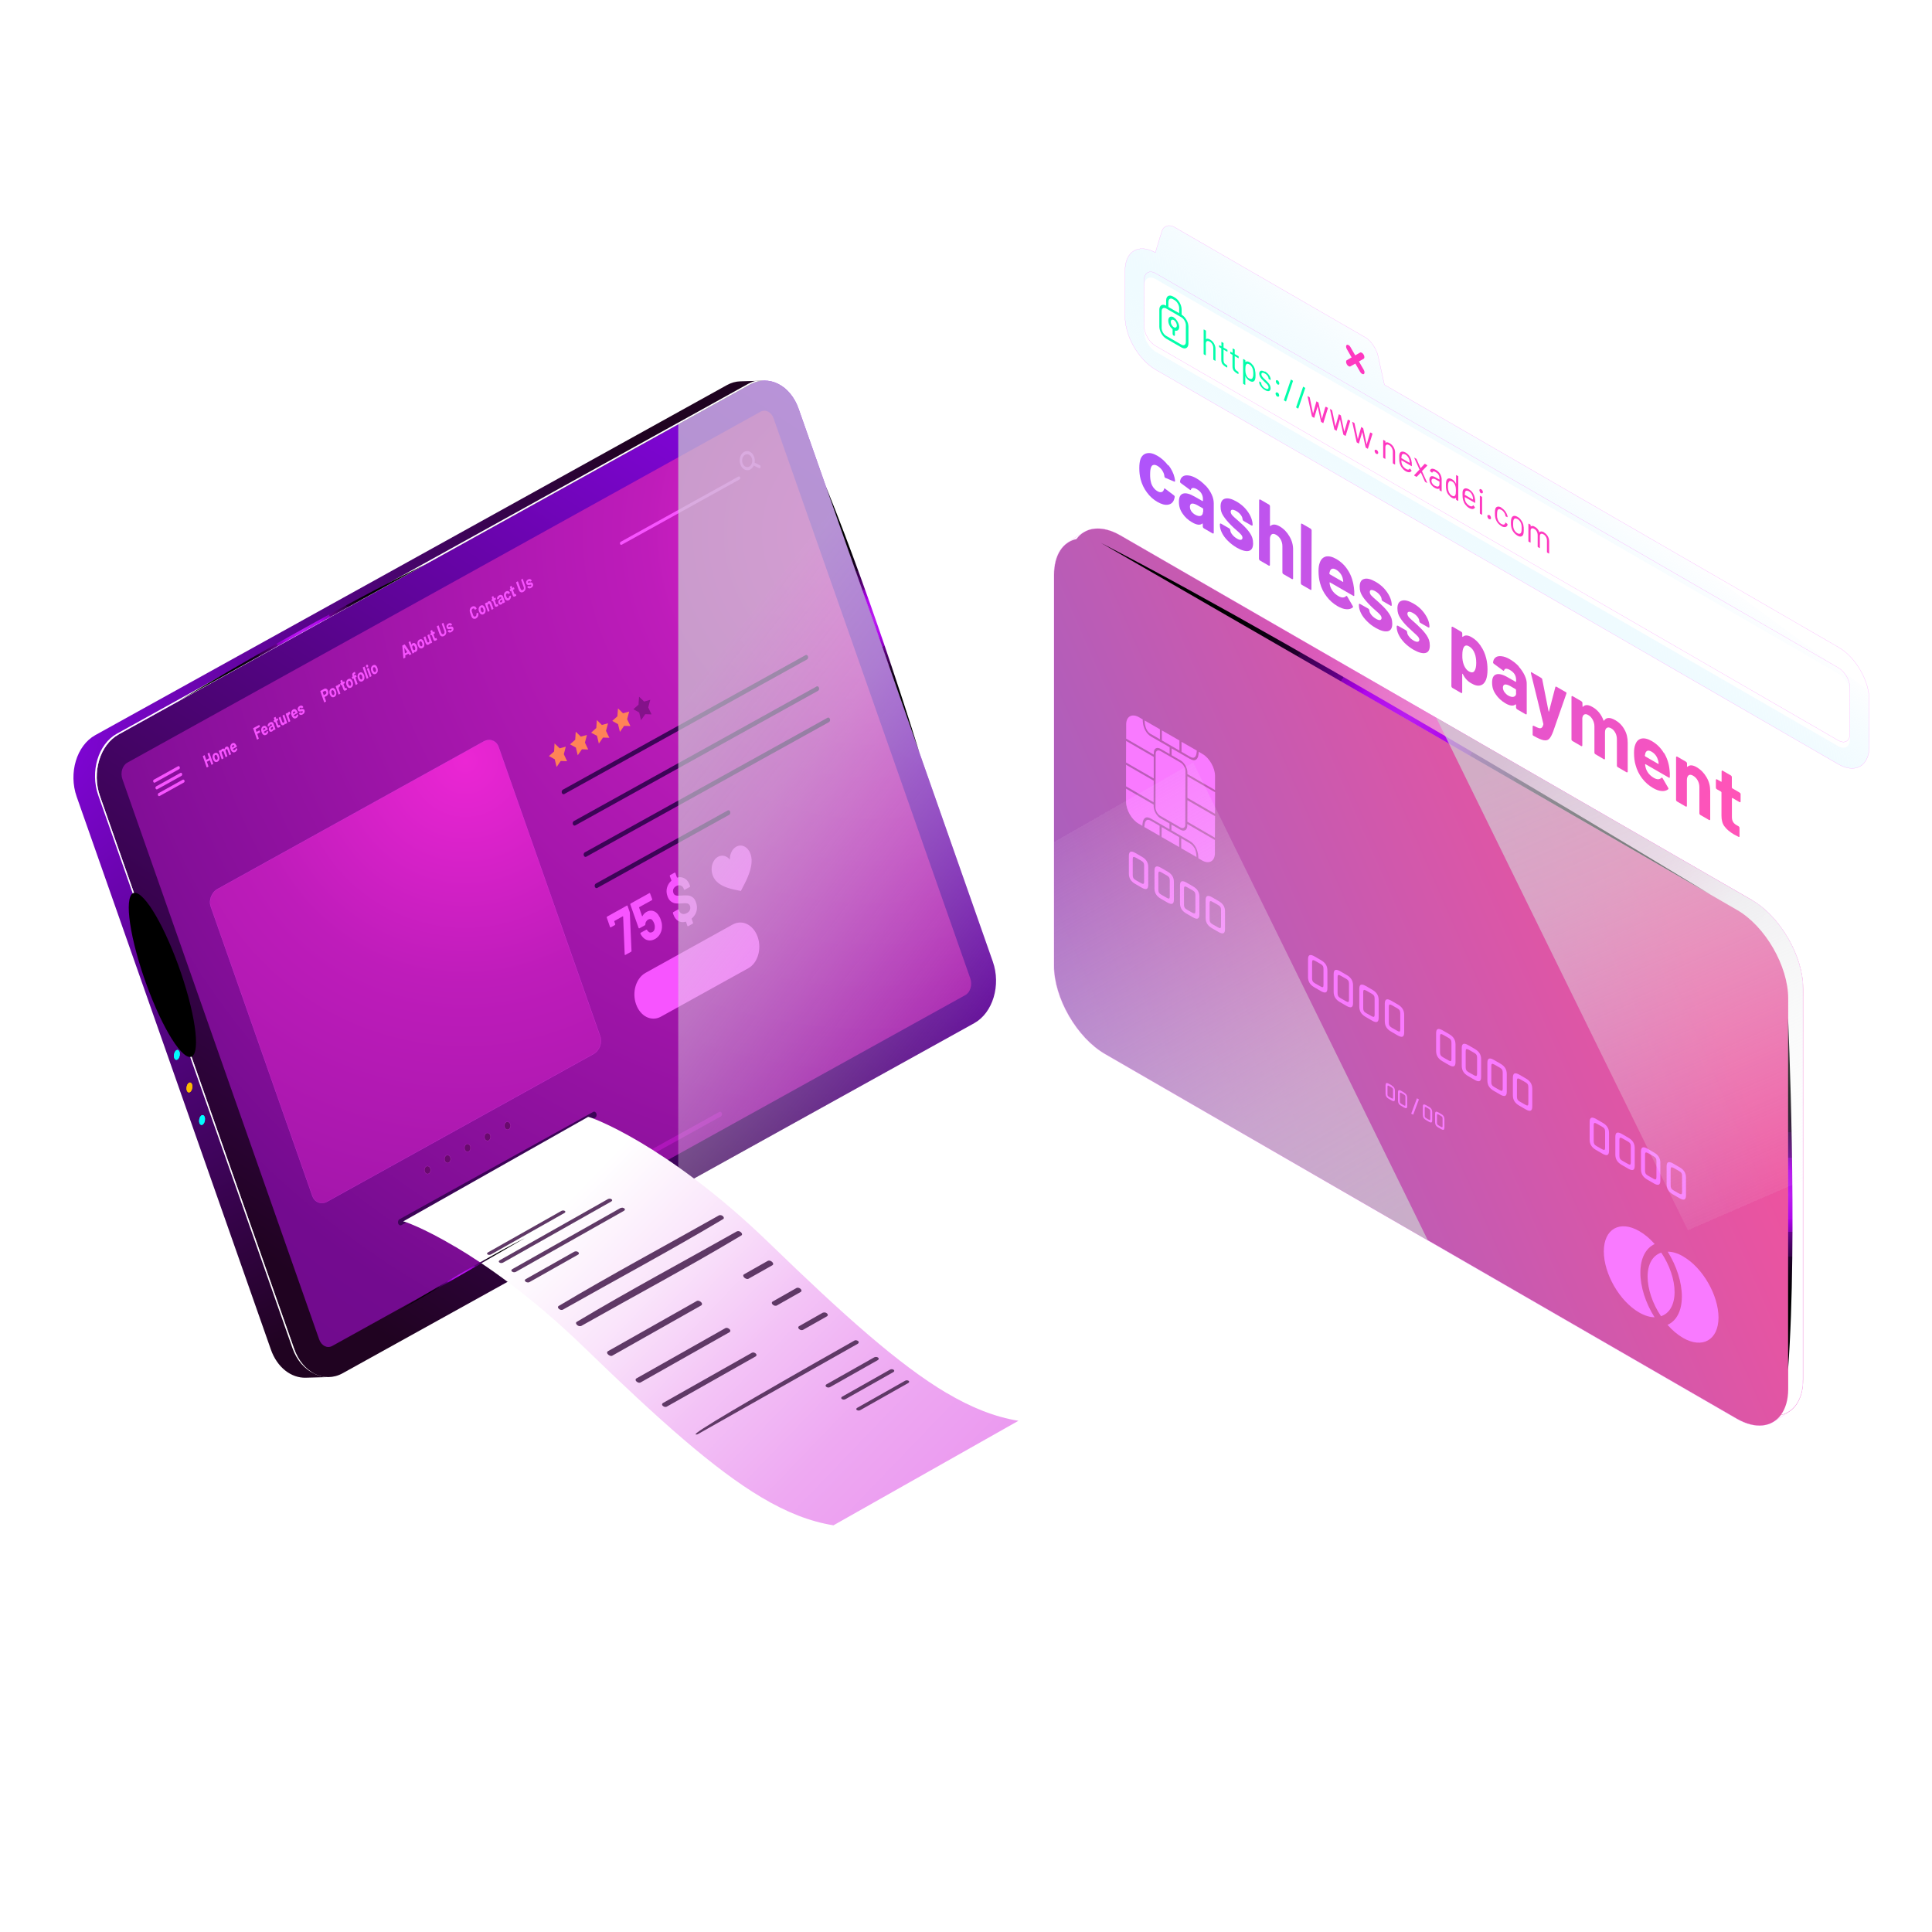 <?xml version="1.0" encoding="UTF-8"?>
<svg xmlns="http://www.w3.org/2000/svg" version="1.1" xmlns:xlink="http://www.w3.org/1999/xlink" viewBox="0 0 3000 3000">
  <!-- Generator: Adobe Illustrator 29.1.0, SVG Export Plug-In . SVG Version: 2.1.0 Build 142)  -->
  <defs>
    <style>
      .st0 {
        fill: url(#linear-gradient2);
      }

      .st1 {
        fill: #01fcfe;
      }

      .st2 {
        fill: #ae16ba;
      }

      .st3 {
        fill: url(#radial-gradient5);
      }

      .st3, .st4, .st5, .st6, .st7, .st8, .st9, .st10, .st11, .st12, .st13, .st14, .st15, .st16, .st17 {
        isolation: isolate;
      }

      .st3, .st7, .st8, .st12, .st13, .st17 {
        mix-blend-mode: screen;
      }

      .st18 {
        fill: url(#linear-gradient10);
      }

      .st4 {
        fill: url(#linear-gradient20);
      }

      .st4, .st5, .st6, .st10, .st11, .st14, .st15, .st16 {
        mix-blend-mode: overlay;
      }

      .st4, .st14, .st15 {
        opacity: .7;
      }

      .st5 {
        fill: url(#linear-gradient19);
      }

      .st6 {
        fill: url(#linear-gradient22);
      }

      .st19 {
        fill: url(#linear-gradient9);
      }

      .st20 {
        fill: #fe38c0;
      }

      .st21 {
        fill: url(#linear-gradient8);
      }

      .st22 {
        fill: url(#linear-gradient11);
      }

      .st23, .st24, .st25 {
        fill: none;
      }

      .st7 {
        fill: url(#radial-gradient4);
      }

      .st24 {
        stroke: #fff;
        stroke-linecap: round;
      }

      .st24, .st25 {
        stroke-miterlimit: 10;
        stroke-width: .2px;
      }

      .st26 {
        fill: url(#radial-gradient);
      }

      .st27 {
        fill: url(#linear-gradient16);
      }

      .st28 {
        fill: url(#radial-gradient1);
      }

      .st25 {
        stroke: #f754ff;
      }

      .st8 {
        fill: url(#radial-gradient6);
      }

      .st29 {
        fill: #690a6e;
      }

      .st30 {
        fill: #3c0457;
      }

      .st31 {
        fill: url(#linear-gradient12);
      }

      .st32 {
        fill: #01feaa;
      }

      .st33 {
        fill: #ff8357;
      }

      .st10 {
        fill: url(#linear-gradient18);
      }

      .st11 {
        fill: url(#New_Pattern_2);
        opacity: .2;
      }

      .st34 {
        fill: url(#linear-gradient7);
      }

      .st12 {
        fill: url(#radial-gradient7);
      }

      .st13 {
        fill: url(#radial-gradient3);
      }

      .st35 {
        fill: url(#linear-gradient4);
      }

      .st14 {
        fill: url(#linear-gradient1);
      }

      .st36 {
        fill: url(#linear-gradient14);
      }

      .st37 {
        fill: url(#linear-gradient5);
      }

      .st38 {
        fill: url(#linear-gradient3);
      }

      .st15 {
        fill: url(#linear-gradient21);
      }

      .st39 {
        fill: url(#linear-gradient15);
      }

      .st40 {
        fill: url(#linear-gradient17);
      }

      .st41 {
        fill: url(#radial-gradient2);
      }

      .st16 {
        fill: #fff;
      }

      .st42 {
        fill: #5f3966;
      }

      .st17 {
        fill: url(#radial-gradient8);
      }

      .st43 {
        fill: url(#linear-gradient6);
      }

      .st44 {
        fill: url(#linear-gradient13);
      }

      .st45 {
        fill: #f754ff;
      }

      .st46 {
        fill: url(#linear-gradient);
      }

      .st47 {
        fill: #febb01;
      }

      .st48 {
        fill: #f97aff;
      }

      .st49 {
        fill: #84128a;
      }
    </style>
    <linearGradient id="linear-gradient" x1="1326.4" y1="642.5" x2="445.1" y2="1974.2" gradientUnits="userSpaceOnUse">
      <stop offset="0" stop-color="#8905e8"/>
      <stop offset="1" stop-color="#200321"/>
    </linearGradient>
    <radialGradient id="radial-gradient" cx="9.5" cy="1116.9" fx="9.5" fy="1116.9" r="1063.8" gradientUnits="userSpaceOnUse">
      <stop offset="0" stop-color="#8905e8"/>
      <stop offset="1" stop-color="#200321"/>
    </radialGradient>
    <radialGradient id="radial-gradient1" cx="1349.3" cy="827.2" fx="1349.3" fy="827.2" r="1734.2" gradientUnits="userSpaceOnUse">
      <stop offset="0" stop-color="#eb26d4"/>
      <stop offset=".2" stop-color="#be1cba"/>
      <stop offset=".5" stop-color="#9b14a6"/>
      <stop offset=".7" stop-color="#820e97"/>
      <stop offset=".8" stop-color="#730b8f"/>
      <stop offset="1" stop-color="#6e0a8c"/>
    </radialGradient>
    <radialGradient id="radial-gradient2" cx="722.5" cy="1181.7" fx="722.5" fy="1181.7" r="1729.2" gradientUnits="userSpaceOnUse">
      <stop offset="0" stop-color="#eb26d4"/>
      <stop offset=".2" stop-color="#be1cba"/>
      <stop offset=".5" stop-color="#9b14a6"/>
      <stop offset=".7" stop-color="#820e97"/>
      <stop offset=".8" stop-color="#730b8f"/>
      <stop offset="1" stop-color="#6e0a8c"/>
    </radialGradient>
    <linearGradient id="linear-gradient1" x1="1550.8" y1="1547.5" x2="1023.8" y2="1135.5" gradientUnits="userSpaceOnUse">
      <stop offset="0" stop-color="#fff" stop-opacity="0"/>
      <stop offset="0" stop-color="#f8f8f8" stop-opacity=".1"/>
      <stop offset=".7" stop-color="#dadbde" stop-opacity=".8"/>
      <stop offset="1" stop-color="#ced0d4"/>
    </linearGradient>
    <radialGradient id="radial-gradient3" cx="9014.6" cy="14687.1" fx="9014.6" fy="14687.1" r="134.8" gradientTransform="translate(2931.2 -1336) rotate(76.3) scale(.9 .2) skewX(-24.4)" gradientUnits="userSpaceOnUse">
      <stop offset="0" stop-color="#aad0ff"/>
      <stop offset="0" stop-color="#d755ff"/>
      <stop offset="0" stop-color="#cc40f9"/>
      <stop offset="0" stop-color="#ba1df0"/>
      <stop offset=".2" stop-color="#af07eb"/>
      <stop offset=".2" stop-color="#ab00e9"/>
      <stop offset=".3" stop-color="#8800ba"/>
      <stop offset=".3" stop-color="#68008e"/>
      <stop offset=".4" stop-color="#4c0068"/>
      <stop offset=".5" stop-color="#340047"/>
      <stop offset=".5" stop-color="#21002d"/>
      <stop offset=".6" stop-color="#120019"/>
      <stop offset=".7" stop-color="#08000a"/>
      <stop offset=".8" stop-color="#010002"/>
      <stop offset="1" stop-color="#000"/>
    </radialGradient>
    <radialGradient id="radial-gradient4" cx="5224.8" cy="1826.2" fx="5224.8" fy="1826.2" r="154.8" gradientTransform="translate(5659.7 2904.7) rotate(-178.9)" gradientUnits="userSpaceOnUse">
      <stop offset="0" stop-color="#aad0ff"/>
      <stop offset="0" stop-color="#d755ff"/>
      <stop offset="0" stop-color="#cc40f9"/>
      <stop offset="0" stop-color="#ba1df0"/>
      <stop offset=".2" stop-color="#af07eb"/>
      <stop offset=".2" stop-color="#ab00e9"/>
      <stop offset=".3" stop-color="#8800ba"/>
      <stop offset=".3" stop-color="#68008e"/>
      <stop offset=".4" stop-color="#4c0068"/>
      <stop offset=".5" stop-color="#340047"/>
      <stop offset=".5" stop-color="#21002d"/>
      <stop offset=".6" stop-color="#120019"/>
      <stop offset=".7" stop-color="#08000a"/>
      <stop offset=".8" stop-color="#010002"/>
      <stop offset="1" stop-color="#000"/>
    </radialGradient>
    <radialGradient id="radial-gradient5" cx="1187.3" cy="763.6" fx="1187.3" fy="763.6" r="154.9" gradientTransform="translate(-43.5 767.6) rotate(40.6) scale(1 -1)" gradientUnits="userSpaceOnUse">
      <stop offset="0" stop-color="#aad0ff"/>
      <stop offset="0" stop-color="#d755ff"/>
      <stop offset="0" stop-color="#cc40f9"/>
      <stop offset="0" stop-color="#ba1df0"/>
      <stop offset=".2" stop-color="#af07eb"/>
      <stop offset=".2" stop-color="#ab00e9"/>
      <stop offset=".3" stop-color="#8800ba"/>
      <stop offset=".3" stop-color="#68008e"/>
      <stop offset=".4" stop-color="#4c0068"/>
      <stop offset=".5" stop-color="#340047"/>
      <stop offset=".5" stop-color="#21002d"/>
      <stop offset=".6" stop-color="#120019"/>
      <stop offset=".7" stop-color="#08000a"/>
      <stop offset=".8" stop-color="#010002"/>
      <stop offset="1" stop-color="#000"/>
    </radialGradient>
    <linearGradient id="linear-gradient2" x1="898" y1="1875.5" x2="1573.9" y2="2511" gradientTransform="translate(19.6 -36.4) rotate(.7)" gradientUnits="userSpaceOnUse">
      <stop offset="0" stop-color="#fff"/>
      <stop offset=".2" stop-color="#fae5fb"/>
      <stop offset=".4" stop-color="#f3c2f6"/>
      <stop offset=".6" stop-color="#eea9f2"/>
      <stop offset=".8" stop-color="#eb9af0"/>
      <stop offset="1" stop-color="#eb95f0"/>
    </linearGradient>
    <radialGradient id="radial-gradient6" cx="5090.8" cy="873.1" fx="5090.8" fy="873.1" r="80.6" gradientTransform="translate(5807.8 2853.3) rotate(-180)" gradientUnits="userSpaceOnUse">
      <stop offset="0" stop-color="#aad0ff"/>
      <stop offset="0" stop-color="#d755ff"/>
      <stop offset="0" stop-color="#cc40f9"/>
      <stop offset="0" stop-color="#ba1df0"/>
      <stop offset=".2" stop-color="#af07eb"/>
      <stop offset=".2" stop-color="#ab00e9"/>
      <stop offset=".3" stop-color="#8800ba"/>
      <stop offset=".3" stop-color="#68008e"/>
      <stop offset=".4" stop-color="#4c0068"/>
      <stop offset=".5" stop-color="#340047"/>
      <stop offset=".5" stop-color="#21002d"/>
      <stop offset=".6" stop-color="#120019"/>
      <stop offset=".7" stop-color="#08000a"/>
      <stop offset=".8" stop-color="#010002"/>
      <stop offset="1" stop-color="#000"/>
    </radialGradient>
    <linearGradient id="linear-gradient3" x1="1704.7" y1="693.9" x2="2692.7" y2="1225" gradientUnits="userSpaceOnUse">
      <stop offset="0" stop-color="#aa54ff"/>
      <stop offset="1" stop-color="#ff54b8"/>
    </linearGradient>
    <linearGradient id="linear-gradient4" x1="1703.8" y1="695.8" x2="2691.6" y2="1226.8" gradientUnits="userSpaceOnUse">
      <stop offset="0" stop-color="#aa54ff"/>
      <stop offset="1" stop-color="#ff54b8"/>
    </linearGradient>
    <linearGradient id="linear-gradient5" x1="1702.7" y1="697.8" x2="2690.5" y2="1228.8" gradientUnits="userSpaceOnUse">
      <stop offset="0" stop-color="#aa54ff"/>
      <stop offset="1" stop-color="#ff54b8"/>
    </linearGradient>
    <linearGradient id="linear-gradient6" x1="1706.8" y1="689.8" x2="2694.8" y2="1220.9" gradientUnits="userSpaceOnUse">
      <stop offset="0" stop-color="#aa54ff"/>
      <stop offset="1" stop-color="#ff54b8"/>
    </linearGradient>
    <linearGradient id="linear-gradient7" x1="1706" y1="691.3" x2="2694.2" y2="1222.5" gradientUnits="userSpaceOnUse">
      <stop offset="0" stop-color="#aa54ff"/>
      <stop offset="1" stop-color="#ff54b8"/>
    </linearGradient>
    <linearGradient id="linear-gradient8" x1="1700.1" y1="702.5" x2="2687.9" y2="1233.5" gradientUnits="userSpaceOnUse">
      <stop offset="0" stop-color="#aa54ff"/>
      <stop offset="1" stop-color="#ff54b8"/>
    </linearGradient>
    <linearGradient id="linear-gradient9" x1="1699" y1="704.4" x2="2687" y2="1235.5" gradientUnits="userSpaceOnUse">
      <stop offset="0" stop-color="#aa54ff"/>
      <stop offset="1" stop-color="#ff54b8"/>
    </linearGradient>
    <linearGradient id="linear-gradient10" x1="1698.1" y1="706.2" x2="2686.1" y2="1237.2" gradientUnits="userSpaceOnUse">
      <stop offset="0" stop-color="#aa54ff"/>
      <stop offset="1" stop-color="#ff54b8"/>
    </linearGradient>
    <linearGradient id="linear-gradient11" x1="1691.7" y1="718" x2="2679.7" y2="1249.2" gradientUnits="userSpaceOnUse">
      <stop offset="0" stop-color="#aa54ff"/>
      <stop offset="1" stop-color="#ff54b8"/>
    </linearGradient>
    <linearGradient id="linear-gradient12" x1="1695.6" y1="710.9" x2="2683.4" y2="1241.9" gradientUnits="userSpaceOnUse">
      <stop offset="0" stop-color="#aa54ff"/>
      <stop offset="1" stop-color="#ff54b8"/>
    </linearGradient>
    <linearGradient id="linear-gradient13" x1="1689.5" y1="722.1" x2="2677.5" y2="1253.2" gradientUnits="userSpaceOnUse">
      <stop offset="0" stop-color="#aa54ff"/>
      <stop offset="1" stop-color="#ff54b8"/>
    </linearGradient>
    <linearGradient id="linear-gradient14" x1="1693.4" y1="715.2" x2="2681.2" y2="1246.1" gradientUnits="userSpaceOnUse">
      <stop offset="0" stop-color="#aa54ff"/>
      <stop offset="1" stop-color="#ff54b8"/>
    </linearGradient>
    <linearGradient id="linear-gradient15" x1="1692" y1="717.4" x2="2680.1" y2="1248.6" gradientUnits="userSpaceOnUse">
      <stop offset="0" stop-color="#aa54ff"/>
      <stop offset="1" stop-color="#ff54b8"/>
    </linearGradient>
    <linearGradient id="linear-gradient16" x1="1690.9" y1="719.7" x2="2678.7" y2="1250.8" gradientUnits="userSpaceOnUse">
      <stop offset="0" stop-color="#aa54ff"/>
      <stop offset="1" stop-color="#ff54b8"/>
    </linearGradient>
    <linearGradient id="linear-gradient17" x1="1693.7" y1="714.3" x2="2681.6" y2="1245.3" gradientUnits="userSpaceOnUse">
      <stop offset="0" stop-color="#aa54ff"/>
      <stop offset="1" stop-color="#ff54b8"/>
    </linearGradient>
    <pattern id="New_Pattern_2" data-name="New Pattern 2" x="0" y="0" width="23" height="23" patternTransform="translate(-2389 23224.8) rotate(30) scale(1 .8) skewX(23.4)" patternUnits="userSpaceOnUse" viewBox="0 0 23 23">
      <g>
        <rect class="st23" width="23" height="23"/>
        <g>
          <rect class="st23" width="23" height="23"/>
          <g>
            <rect class="st23" width="23" height="23"/>
            <g>
              <line class="st24" x1="16.8" y1="23" x2="17.7" y2="23"/>
              <line class="st24" x1="17.2" y1="22.6" x2="17.2" y2="23.4"/>
            </g>
            <g>
              <line class="st24" x1="5.3" y1="23" x2="6.2" y2="23"/>
              <line class="st24" x1="5.8" y1="22.6" x2="5.8" y2="23.4"/>
            </g>
            <g>
              <line class="st24" x1="22.6" y1="11.5" x2="23.4" y2="11.5"/>
              <line class="st24" x1="23" y1="11.1" x2="23" y2="11.9"/>
            </g>
            <g>
              <line class="st24" x1="11.1" y1="11.5" x2="11.9" y2="11.5"/>
              <line class="st24" x1="11.5" y1="11.1" x2="11.5" y2="11.9"/>
            </g>
            <g>
              <line class="st24" x1="-.4" y1="11.5" x2=".4" y2="11.5"/>
              <line class="st24" y1="11.1" y2="11.9"/>
            </g>
            <g>
              <line class="st24" x1="16.8" x2="17.7"/>
              <line class="st24" x1="17.2" y1="-.4" x2="17.2" y2=".4"/>
            </g>
            <g>
              <line class="st24" x1="5.3" x2="6.2"/>
              <line class="st24" x1="5.8" y1="-.4" x2="5.8" y2=".4"/>
            </g>
          </g>
        </g>
      </g>
    </pattern>
    <linearGradient id="linear-gradient18" x1="1675.8" y1="1753.9" x2="2566.2" y2="1365.2" gradientUnits="userSpaceOnUse">
      <stop offset="0" stop-color="#c0f0ff" stop-opacity="0"/>
      <stop offset="0" stop-color="#a061c2"/>
      <stop offset="1" stop-color="#ed539f"/>
    </linearGradient>
    <linearGradient id="linear-gradient19" x1="1753.1" y1="1060" x2="2603.4" y2="1692.8" gradientUnits="userSpaceOnUse">
      <stop offset="0" stop-color="#eb26d4" stop-opacity="0"/>
      <stop offset="0" stop-color="#eb2ed5" stop-opacity="0"/>
      <stop offset=".2" stop-color="#f064e0" stop-opacity=".3"/>
      <stop offset=".3" stop-color="#f593e9" stop-opacity=".5"/>
      <stop offset=".5" stop-color="#f8baf1" stop-opacity=".7"/>
      <stop offset=".6" stop-color="#fbd8f7" stop-opacity=".8"/>
      <stop offset=".8" stop-color="#fdedfb" stop-opacity=".9"/>
      <stop offset=".9" stop-color="#fefafe"/>
      <stop offset="1" stop-color="#fff"/>
    </linearGradient>
    <radialGradient id="radial-gradient7" cx="2292.8" cy="1735.3" fx="2292.8" fy="1735.3" r="386.3" gradientTransform="translate(-110.4 2851.2) scale(1 -1)" gradientUnits="userSpaceOnUse">
      <stop offset="0" stop-color="#aad0ff"/>
      <stop offset="0" stop-color="#d755ff"/>
      <stop offset="0" stop-color="#cc40f9"/>
      <stop offset="0" stop-color="#ba1df0"/>
      <stop offset=".2" stop-color="#af07eb"/>
      <stop offset=".2" stop-color="#ab00e9"/>
      <stop offset=".3" stop-color="#8800ba"/>
      <stop offset=".3" stop-color="#68008e"/>
      <stop offset=".4" stop-color="#4c0068"/>
      <stop offset=".5" stop-color="#340047"/>
      <stop offset=".5" stop-color="#21002d"/>
      <stop offset=".6" stop-color="#120019"/>
      <stop offset=".7" stop-color="#08000a"/>
      <stop offset=".8" stop-color="#010002"/>
      <stop offset="1" stop-color="#000"/>
    </radialGradient>
    <radialGradient id="radial-gradient8" cx="2848.9" cy="1216.1" fx="2848.9" fy="1216.1" r="193.2" gradientTransform="translate(300.1 3714.3) rotate(-60)" gradientUnits="userSpaceOnUse">
      <stop offset="0" stop-color="#aad0ff"/>
      <stop offset="0" stop-color="#d755ff"/>
      <stop offset="0" stop-color="#cc40f9"/>
      <stop offset="0" stop-color="#ba1df0"/>
      <stop offset=".2" stop-color="#af07eb"/>
      <stop offset=".2" stop-color="#ab00e9"/>
      <stop offset=".3" stop-color="#8800ba"/>
      <stop offset=".3" stop-color="#68008e"/>
      <stop offset=".4" stop-color="#4c0068"/>
      <stop offset=".5" stop-color="#340047"/>
      <stop offset=".5" stop-color="#21002d"/>
      <stop offset=".6" stop-color="#120019"/>
      <stop offset=".7" stop-color="#08000a"/>
      <stop offset=".8" stop-color="#010002"/>
      <stop offset="1" stop-color="#000"/>
    </radialGradient>
    <linearGradient id="linear-gradient20" x1="2750.8" y1="1854" x2="2443" y2="1144.9" gradientUnits="userSpaceOnUse">
      <stop offset="0" stop-color="#fff" stop-opacity="0"/>
      <stop offset="0" stop-color="#f8f8f8" stop-opacity=".1"/>
      <stop offset=".7" stop-color="#dadbde" stop-opacity=".8"/>
      <stop offset="1" stop-color="#ced0d4"/>
    </linearGradient>
    <linearGradient id="linear-gradient21" x1="1706.2" y1="1267.7" x2="2085" y2="1930.9" gradientUnits="userSpaceOnUse">
      <stop offset="0" stop-color="#fff" stop-opacity="0"/>
      <stop offset="0" stop-color="#f8f8f8" stop-opacity=".1"/>
      <stop offset=".7" stop-color="#dadbde" stop-opacity=".8"/>
      <stop offset="1" stop-color="#ced0d4"/>
    </linearGradient>
    <linearGradient id="linear-gradient22" x1="2083.4" y1="1117.7" x2="2392.2" y2="697.8" gradientUnits="userSpaceOnUse">
      <stop offset="0" stop-color="#c0f0ff" stop-opacity="0"/>
      <stop offset="0" stop-color="#c1f0ff" stop-opacity="0"/>
      <stop offset=".2" stop-color="#c5f1ff" stop-opacity="0"/>
      <stop offset=".4" stop-color="#cbf2ff" stop-opacity=".2"/>
      <stop offset=".5" stop-color="#d4f4ff" stop-opacity=".3"/>
      <stop offset=".7" stop-color="#dff7ff" stop-opacity=".5"/>
      <stop offset=".8" stop-color="#edfaff" stop-opacity=".7"/>
      <stop offset="1" stop-color="#fdfeff"/>
      <stop offset="1" stop-color="#fff"/>
    </linearGradient>
  </defs>
  <g class="st9">
    <g id="Layer_1">
      <g>
        <path class="st46" d="M1164.6,597c28.8-16,62.6.9,75.5,37.8l301.5,858.3c13,36.9,0,79.6-28.7,95.6l-980.7,543.6c-28.8,16-62.6-.9-75.5-37.8l-301.5-858.3c-13-36.9,0-79.6,28.7-95.6l980.7-543.6Z"/>
        <path class="st26" d="M183.9,1140.6l980.7-543.5c6.9-3.8,14.2-5.8,21.3-6-12,.3-24.1.7-36.1,1-7.2.2-14.3,2.1-21.3,6L147.8,1141.6c-28.8,16-41.7,58.7-28.7,95.6l301.5,858.3c9.8,28,31.7,44.5,54.2,43.8,12-.3,24.1-.7,36-1-22.5.7-44.4-15.8-54.2-43.8l-301.5-858.3c-13-36.9,0-79.6,28.7-95.6h0Z"/>
        <path class="st16" d="M183.9,1140.6l980.7-543.5c6.9-3.8,14.2-5.8,21.3-6-4.4.2-8.7.3-13.1.4-3.7,1-7.3,2.5-10.8,4.4L181.3,1139.4c-28.8,16-41.7,58.7-28.7,95.6l301.5,858.3c6.8,19.4,19.5,33.2,34.1,39.7-13.5-6.9-25-20.2-31.4-38.5l-301.5-858.3c-13-36.9,0-79.6,28.7-95.6h0Z"/>
        <path class="st28" d="M1506.7,1519.4l-305.5-869.8c-3.5-10-12.6-14.5-20.4-10.2L197.8,1184.2c-7.8,4.3-11.3,15.8-7.7,25.8l305.5,869.8c3.5,9.9,12.5,14.5,20.3,10.2l983-544.8c7.8-4.3,11.3-15.9,7.8-25.8h0Z"/>
        <path class="st41" d="M751.2,1151.3c9.2-5.1,19.6-1.2,23.1,8.8l157.7,449.1c3.5,9.9-1.2,22.3-10.4,27.4l-413.5,229.2c-9.2,5.1-19.6,1.2-23.1-8.8l-157.7-449.1c-3.5-9.9,1.2-22.3,10.4-27.4l413.5-229.2h0Z"/>
        <path class="st25" d="M751.2,1151.3c9.2-5.1,19.6-1.2,23.1,8.8l157.7,449.1c3.5,9.9-1.2,22.3-10.4,27.4l-413.5,229.2c-9.2,5.1-19.6,1.2-23.1-8.8l-157.7-449.1c-3.5-9.9,1.2-22.3,10.4-27.4l413.5-229.2h0Z"/>
        <path class="st2" d="M1116.9,1726.6l-229.6,127.3c-1.5.9-2.1,3.1-1.5,5,.7,1.9,2.4,2.7,3.9,1.9l229.7-127.3c1.5-.9,2.1-3.1,1.5-4.9-.7-2-2.5-2.8-3.9-2"/>
        <path class="st30" d="M921.1,1726.6l-300.8,166.7c-2,1.1-2.8,4-2,6.5s3.2,3.6,5.1,2.5l300.8-166.7c1.9-1,2.8-3.9,1.9-6.4-.9-2.5-3.2-3.7-5.1-2.6"/>
        <path class="st29" d="M661.9,1811.3c-2.4,1.3-3.5,5-2.4,7.9,1.1,3.1,3.9,4.5,6.3,3.2,2.4-1.4,3.5-5,2.4-8-1.1-3.1-3.8-4.5-6.3-3.2"/>
        <path class="st29" d="M693,1794.2c-2.4,1.3-3.5,5-2.4,7.9,1.1,3.1,3.9,4.5,6.3,3.2,2.4-1.4,3.5-4.9,2.4-8-1.1-3.1-3.8-4.5-6.3-3.2"/>
        <path class="st29" d="M724,1776.9c-2.4,1.4-3.5,5-2.4,7.9,1.1,3.1,3.9,4.5,6.3,3.2,2.4-1.4,3.5-5,2.4-8-1.1-3.1-3.8-4.5-6.3-3.2"/>
        <path class="st29" d="M755,1759.8c-2.4,1.3-3.5,5-2.4,7.9,1.1,3.1,3.9,4.5,6.3,3.2,2.4-1.4,3.5-5,2.4-8-1-3.1-3.8-4.5-6.3-3.2"/>
        <path class="st29" d="M786,1742.5c-2.4,1.3-3.5,4.9-2.4,7.9,1.1,3.1,3.9,4.5,6.3,3.2,2.4-1.4,3.4-5,2.4-8-1.1-3.1-3.8-4.5-6.3-3.2"/>
        <path class="st25" d="M661.9,1811.3c-2.4,1.3-3.5,5-2.4,7.9,1.1,3.1,3.9,4.5,6.3,3.2,2.4-1.4,3.5-5,2.4-8-1.1-3.1-3.8-4.5-6.3-3.2"/>
        <path class="st25" d="M693,1794.2c-2.4,1.3-3.5,5-2.4,7.9,1.1,3.1,3.9,4.5,6.3,3.2,2.4-1.4,3.5-4.9,2.4-8-1.1-3.1-3.8-4.5-6.3-3.2"/>
        <path class="st25" d="M724,1776.9c-2.4,1.4-3.5,5-2.4,7.9,1.1,3.1,3.9,4.5,6.3,3.2,2.4-1.4,3.5-5,2.4-8-1.1-3.1-3.8-4.5-6.3-3.2"/>
        <path class="st25" d="M755,1759.8c-2.4,1.3-3.5,5-2.4,7.9,1.1,3.1,3.9,4.5,6.3,3.2,2.4-1.4,3.5-5,2.4-8-1-3.1-3.8-4.5-6.3-3.2"/>
        <path class="st25" d="M786,1742.5c-2.4,1.3-3.5,4.9-2.4,7.9,1.1,3.1,3.9,4.5,6.3,3.2,2.4-1.4,3.4-5,2.4-8-1.1-3.1-3.8-4.5-6.3-3.2"/>
        <path class="st30" d="M1250.8,1017.3l-376.9,209c-1.5.9-2.1,3-1.5,4.8.7,1.9,2.4,2.7,3.8,1.9l376.9-209c1.5-.8,2.1-3,1.5-4.9-.7-1.8-2.3-2.6-3.8-1.9"/>
        <path class="st30" d="M1267.9,1066l-376.9,209c-1.5.8-2.1,3-1.5,4.8.7,1.9,2.3,2.7,3.8,1.9l376.9-209c1.5-.9,2.1-3,1.5-4.9-.7-1.8-2.3-2.6-3.8-1.9"/>
        <path class="st30" d="M1284.9,1114.6l-376.9,209c-1.5.9-2.1,3-1.5,4.8.7,1.9,2.4,2.7,3.8,1.9l376.9-209c1.5-.8,2.1-3,1.5-4.9-.6-1.8-2.3-2.6-3.8-1.9"/>
        <path class="st30" d="M1130,1258.5l-204.9,113.6c-1.5.9-2.1,3-1.5,4.8.7,1.9,2.4,2.7,3.8,1.9l204.9-113.6c1.5-.8,2.1-3,1.5-4.9-.6-1.8-2.3-2.6-3.8-1.9"/>
        <path class="st45" d="M973.4,1406.2l-30.7,17.1-.5.7v.9l5,14.4.5.7h.7l6.4-3.6.5-.6v-.9l-1.5-4.1.2-.7,13.1-7.3.5.3,2.4,58.8c0,.9.4,1.3,1.1.9l8.8-4.9c.5-.3.8-.7.7-1.4l-2.6-59.2c0-.6-.2-1.1-.3-1.5l-3.2-9.1-.5-.7h-.7"/>
        <path class="st45" d="M1008.2,1386.9l-29,16.1-.4.7v.9l12.8,36.3.5.6h.7l8.7-4.8c.4-.3.7-.8.6-1.4,0-1.5.3-2.9,1.2-4.3.9-1.5,2-2.5,3.2-3.2,1.3-.7,2.6-.9,3.9-.7,1.3.3,2.4,1.2,3.2,2.6.9,1.2,1.6,2.6,2.3,4.4.7,2,.9,3.6.9,5s-.2,3.6-.9,5c-.7,1.5-1.6,2.6-3,3.2-1.3.7-2.5.9-3.8.6-1.2-.3-2.4-1.2-3.4-2.5l-.4-.5-.5-.8c-.3-.6-.8-.8-1.3-.5l-8.5,4.7c-.6.3-.8.8-.5,1.5v.2c.9,1.6,1.8,3.1,2.9,4.4,2.5,3.1,5.4,5,8.9,5.7,3.5.7,7,0,10.6-1.9,3.7-2,6.5-5,8.4-8.7,2-3.8,2.8-7.9,2.6-12.3,0-2.9-.7-5.9-1.8-8.9-.9-2.8-2.4-5.5-4.1-8-2.3-3.2-5.1-5.1-8.3-5.9-3.2-.8-6.5-.3-9.8,1.6-2.7,1.5-4.9,3.8-6.4,6.7h-.5l-4.6-13.4.2-.7,19.6-10.8.5-.7v-.9l-3.2-8.7-.5-.7h-.8"/>
        <path class="st45" d="M1047.6,1355l-7.1,3.9-.4.7v.9l2.5,6.5-.2.7c-3.4,3-5.6,6.6-6.7,10.8-1.1,4.2-.9,8.6.8,13.3,1.3,3.7,3.1,6.3,5.4,8,2.3,1.7,4.8,2.7,7.3,3,2.6.3,5.6.3,9.1,0,3.2-.2,5.5-.3,6.9-.2,1.5,0,2.8.3,3.8,1,1,.6,1.9,1.6,2.4,3.1.7,2,.7,3.9,0,6-.7,2-2.2,3.7-4.6,5-2.9,1.6-5.4,2-7.6,1.2s-3.8-2.3-4.6-4.7l-.5-1.4-.5-.6h-.7l-7.6,4.2-.4.7v.9l.7,2c1.7,4.8,4.3,8.2,7.6,10.1,3.4,2,7.3,2.3,11.6,1.1l.5.3,2,6.1.5.6h.7l7.1-3.9.5-.7v-.9l-2.1-5.9.2-.7c3.7-3.1,6.1-6.8,7.3-11.2,1.2-4.4.9-9-.8-13.8-1.3-3.8-3.2-6.5-5.5-8-2.3-1.6-4.6-2.5-6.8-2.6-2.3-.2-5.2-.2-8.9,0-3.3.3-5.8.3-7.5.3s-3-.4-4-1.1c-1-.6-1.9-1.7-2.4-3.2-.7-2-.7-4.1,0-6,.8-1.8,2.2-3.3,4.3-4.5,2.6-1.5,5.1-1.8,7.3-.9s3.7,2.6,4.5,5.1l.3.8.5.6h.8l7.7-4.3.5-.7v-.9l-.5-1.4c-1.7-4.8-4.3-8.2-7.8-10.2s-7.3-2.6-11.5-1.4l-.6-.3-2.3-6.8-.5-.6h-.7"/>
        <path class="st45" d="M1143.2,1314.8c-6.4,3.5-10.1,11.6-9.9,20-4.8-5.9-11.9-7.9-18.4-4.4-8.5,4.7-12.2,17.2-8.5,28,1.6,4.6,6,17.1,33.3,22.9l10.7,2.2,5.9-11.4c14.9-29.2,10.6-41.6,9-46.3-3.8-10.8-13.7-15.7-22.1-11.1"/>
        <path class="st45" d="M1138,1435.4l-135.7,75.3c-14.7,8.1-21.3,30-14.6,48.7,6.6,18.8,23.8,27.4,38.5,19.3l135.7-75.2c14.7-8.1,21.2-30,14.6-48.7-6.6-18.8-23.8-27.4-38.5-19.3"/>
        <polyline class="st33" points="861.1 1154.4 860.4 1166.9 852.4 1174 861.4 1179 864.3 1191 870.7 1181.6 880.6 1182 875.5 1171.1 878.6 1159.4 869.1 1162 861.1 1154.4"/>
        <polyline class="st33" points="894 1136.2 893.2 1148.7 885.1 1155.8 894.2 1160.8 897.1 1172.8 903.6 1163.5 913.4 1163.8 908.3 1153.1 911.4 1141.2 901.9 1143.8 894 1136.2"/>
        <polyline class="st33" points="926.8 1118.1 925.9 1130.5 917.9 1137.7 927 1142.6 929.9 1154.7 936.3 1145.3 946.2 1145.6 941 1134.9 944.2 1123.1 934.6 1125.7 926.8 1118.1"/>
        <polyline class="st33" points="959.6 1100 958.7 1112.3 950.7 1119.4 959.7 1124.5 962.6 1136.5 969.1 1127.1 978.9 1127.4 973.8 1116.7 977 1104.9 967.4 1107.6 959.6 1100"/>
        <polyline class="st49" points="992.3 1081.8 991.5 1094.2 983.5 1101.3 992.5 1106.3 995.4 1118.3 1001.9 1109 1011.7 1109.3 1006.6 1098.5 1009.7 1086.7 1000.2 1089.4 992.3 1081.8"/>
        <polygon class="st45" points="325.1 1168.8 324.9 1168.7 324.8 1168.7 322.4 1170 322.3 1170.1 322.3 1170.4 324.7 1177.1 324.6 1177.4 320.3 1179.8 320.2 1179.7 317.8 1172.9 317.6 1172.8 317.4 1172.7 315.1 1174 315 1174.2 315 1174.5 320.9 1191.5 321.1 1191.6 321.4 1191.7 323.7 1190.4 323.7 1190.2 323.7 1189.9 321.3 1183 321.4 1182.8 325.7 1180.5 325.9 1180.5 328.4 1187.5 328.4 1187.6 328.6 1187.6 331 1186.3 331.1 1186.2 331.1 1185.9 325.1 1168.8"/>
        <path class="st45" d="M338.9,1171c-.8-1.1-1.6-1.8-2.6-2-1-.3-2,0-3.2.5-1.1.6-1.9,1.5-2.5,2.6-.5,1.2-.8,2.5-.6,3.8,0,.9.3,1.9.7,2.8.3.9.7,1.8,1.2,2.4.8,1.1,1.6,1.9,2.7,2.1,1,.3,2.1.2,3.2-.4,1.1-.6,2-1.5,2.5-2.7.5-1.2.7-2.5.5-4,0-.9-.3-1.8-.7-2.7-.3-.9-.7-1.8-1.2-2.5v.2h0ZM337.7,1178.6c-.2.5-.4.9-.9,1.2-.4.3-.9.3-1.3,0s-.8-.5-1.2-1c-.3-.3-.4-.9-.8-1.7-.3-.8-.4-1.5-.4-1.9,0-.7,0-1.2.2-1.7s.5-.9.9-1.1.9-.3,1.3-.2c.4.2.8.4,1.2.9.3.4.5,1,.8,1.7.3.7.3,1.3.5,1.9,0,.7,0,1.3-.2,1.8h0Z"/>
        <path class="st45" d="M353.7,1159.5c-.9-.5-1.8-.4-2.8.2-.6.3-1.1.8-1.5,1.4-.4.6-.6,1.4-.7,2.2h0c-.5-.4-1-.8-1.7-.9-.6,0-1.3,0-1.9.4-1.1.6-1.8,1.5-2,2.9h0l-.3-.9-.2-.2h-.3l-2.3,1.3-.2.2v.3l4.4,12.4.2.2h.2l2.3-1.3v-.2l.2-.3-2.8-7.9c-.2-.6-.2-1.1,0-1.6.2-.5.4-.9.9-1,.4-.3.9-.3,1.4,0s.8.7,1,1.4l2.6,7.5v.2h.3l2.3-1.3.2-.2v-.3l-2.6-7.6c-.3-.6-.3-1.3-.2-1.8.2-.6.4-.9.9-1.2.4-.3.9-.3,1.3,0,.4.3.8.8,1,1.5l2.6,7.5.2.2h.2l2.3-1.3v-.4l-2.9-8.4c-.5-1.5-1.2-2.4-2-2.8h0Z"/>
        <path class="st45" d="M368.5,1162.7l-2-.9h-.2v.3c-.3,1.1-.8,2-1.6,2.4-1,.6-2,.5-2.6-.3l-.6-.9v-.2l6.1-3.4.2-.4c-.3-.9-.5-1.5-.9-2.1-.8-1.5-1.7-2.6-2.8-3.2-1.1-.5-2.3-.4-3.7.3-1,.6-1.9,1.5-2.3,2.6-.5,1.1-.7,2.4-.6,3.8,0,.9.3,1.7.6,2.6.5,1.4,1,2.4,1.5,3.1.8,1,1.6,1.5,2.6,1.8,1,.3,2.1,0,3.2-.6.9-.4,1.5-1.1,2-1.9.5-.8.9-1.6,1.1-2.6v-.3l-.2-.2v.2h0ZM360.5,1160.6l-.2-.9c0-1.2.3-2,1.1-2.4.4-.3.9-.3,1.2-.3l1,.9.3.7v.2l-3.4,1.9h0Z"/>
        <polygon class="st45" points="402.9 1134.1 402.7 1134.1 398.4 1136.5 398.3 1136.4 396.9 1132.5 397 1132.3 403.4 1128.7 403.6 1128.6 403.6 1128.3 402.6 1125.8 402.5 1125.7 402.4 1125.7 393.2 1130.7 393.1 1130.9 393.1 1131.1 399 1148.2 399.3 1148.4 399.5 1148.4 401.8 1147.1 401.8 1146.9 401.8 1146.7 399.5 1139.7 399.5 1139.6 403.7 1137.2 403.9 1137 403.9 1136.7 403 1134.3 402.9 1134.1"/>
        <path class="st45" d="M414.6,1135h-.2v.3c-.3,1.1-.8,2-1.6,2.4-1,.6-2,.5-2.6-.3l-.6-.9v-.2l6.1-3.4.2-.4c-.3-.9-.5-1.5-.9-2-.8-1.5-1.7-2.6-2.8-3.2-1.1-.5-2.3-.4-3.7.3-1,.6-1.8,1.5-2.3,2.6-.5,1.1-.7,2.4-.6,3.8,0,.9.3,1.7.6,2.6.5,1.4,1,2.4,1.5,3.1.8,1,1.6,1.6,2.6,1.8,1,.3,2.1,0,3.2-.6.9-.4,1.5-1.1,2-1.9.5-.8.9-1.6,1.1-2.6v-.3l-.2-.2-2-.9h0ZM408.8,1133.8l-.2-.9c0-1.2.3-2,1.1-2.4.4-.3.9-.3,1.2-.3l1,.9.4.7v.2l-3.5,1.9h0Z"/>
        <path class="st45" d="M424.9,1123.7c-.3-.8-.7-1.5-1.4-1.9-.6-.4-1.3-.7-2.1-.7s-1.6.3-2.5.8c-.8.4-1.4.9-2,1.6-.5.6-.9,1.4-1.1,2.2-.2.8-.2,1.5,0,2.2l.3.2,2.5-.9.2-.4.3-1,.9-.9c.5-.3.9-.3,1.3-.3.4.2.7.5.9,1.1l.2.5v.2l-2.1,1.1c-1.3.7-2.2,1.7-2.6,2.8s-.4,2.3,0,3.6c.4,1.2,1,2,2,2.3.9.3,1.8.2,2.8-.4,1.2-.7,2-1.6,2.2-2.9h0l.3.8v.2h.3l2.3-1.3.2-.2v-.3l-3.1-8.5h.3,0ZM423.6,1131.4c-.3.6-.6,1-1.2,1.4l-1.1.2-.8-.9v-1.5c.3-.4.7-.9,1.3-1.2l1.5-.8h.2l.3,1c.3.6.2,1.2,0,1.8h-.2Z"/>
        <path class="st45" d="M434.3,1125.7h-.2l-.6.3h-1c-.3,0-.5-.4-.7-1l-1.9-5.4v-.2l2-1v-.2l.2-.3-.8-2.2-.2-.2h-.2l-1.9,1h0l-1-3.1-.2-.2h-.2l-2.2,1.2-.2.2v.3l1,3v.2l-1.2.6-.2.2v.3l.9,2.2v.2h.3l1.1-.6h.2l2.4,6.8c.5,1.3,1,2,1.7,2.1s1.6,0,2.7-.7c.3-.2.6-.3,1.2-.7v-.5l-.7-2.4-.2-.2-.3.2h0Z"/>
        <path class="st45" d="M441.4,1109.7h-.2l-2.3,1.3-.2.2v.3l2.8,7.9v1.6c-.2.5-.5.9-.9,1.1-.5.3-1,.3-1.4,0-.4-.3-.8-.7-1-1.4l-2.6-7.5v-.2h-.3l-2.3,1.3-.2.2v.3l3,8.5c.5,1.4,1.2,2.3,2.1,2.7.9.4,1.9.3,2.8-.3,1.1-.6,1.8-1.5,2-2.6h0l.3.9.2.2h.2l2.3-1.3.2-.2v-.3l-4.4-12.4-.2-.2h0Z"/>
        <path class="st45" d="M448.3,1112.7c-.3-.7-.3-1.3,0-1.8.2-.6.5-1,.9-1.4l.4-.3.8-.3.2-.3-.6-3.2-.3-.3c-.3-.2-.8,0-1.3.3-.9.5-1.5,1.4-1.6,2.6h0l-.3-.9v-.2h-.3l-2.3,1.3-.2.2v.3l4.4,12.4v.2h.3l2.3-1.3v-.4l-2.4-6.9h0Z"/>
        <path class="st45" d="M461.1,1109.2h-.2v.3c-.3,1.1-.8,1.9-1.6,2.4-1,.6-2,.5-2.6-.3l-.6-.9v-.2l6.1-3.4.2-.4c-.3-.9-.5-1.5-.9-2.1-.8-1.5-1.6-2.6-2.8-3.2-1.2-.5-2.4-.4-3.7.3-1,.6-1.8,1.5-2.3,2.6-.5,1.1-.7,2.4-.6,3.8,0,.9.3,1.7.6,2.6.5,1.4,1,2.4,1.6,3.1.8,1,1.6,1.5,2.6,1.8,1,.3,2.1,0,3.2-.6.9-.4,1.5-1.1,2-1.9.5-.8.9-1.6,1.1-2.6v-.3l-.2-.2-2-.9h-.2,0ZM455.2,1108.2l-.2-.9c0-1.2.3-2,1.1-2.4.4-.3.9-.3,1.2-.3l1,.9.4.7v.2l-3.5,1.9h0Z"/>
        <path class="st45" d="M472.9,1103.1c-.3-1.1-.9-1.7-1.7-2s-1.6-.3-2.7-.2h-.7l-.5.3c-.7.2-1.2.3-1.5.2l-.7-.5.2-1c.3-.3.6-.7.9-.9.5-.3.9-.3,1.3-.3l.8.7v.3h.3l2.1-1.2.2-.2v-.3c-.3-.8-.7-1.4-1.3-1.8-.5-.4-1.2-.7-2-.6-.8,0-1.5.3-2.4.7-1.3.7-2.1,1.6-2.6,2.8-.5,1.1-.5,2.3,0,3.6.3,1,.9,1.6,1.5,1.9.7.3,1.5.3,2.5.3.4,0,.9,0,1.6-.3.6-.2,1-.2,1.4-.2l.6.5-.2,1c-.2.4-.5.7-.9.9s-.9.3-1.4.3l-.8-.7h0l-.2-.3h-.2l-2.1,1.3-.2.2v.5c.3.8.8,1.3,1.3,1.6.6.3,1.3.5,2,.5s1.6-.3,2.5-.9c1.3-.7,2.2-1.6,2.7-2.7.6-1.1.6-2.3.2-3.6h0Z"/>
        <path class="st45" d="M507.9,1070.3c-.7-.7-1.4-1-2.2-1.1s-1.6,0-2.6.6l-5.5,3.1-.2.2v.3l6,17.1.2.2h.2l2.3-1.3.2-.2v-.3l-2.3-6.4v-.2l2.9-1.5c.9-.5,1.5-1.2,2-2,.5-.8.9-1.7.9-2.7s0-2-.4-3.2c-.3-1.1-.9-2-1.5-2.6h0ZM506.7,1076.5c-.3.6-.7,1.1-1.3,1.5l-2.5,1.4h-.2l-1.6-4.7v-.2l2.6-1.4c.6-.3,1.1-.4,1.7-.2.5.3.9.8,1.2,1.5.3.7.3,1.4,0,2h0Z"/>
        <path class="st45" d="M520.3,1070.4c-.8-1.1-1.6-1.8-2.6-2-1-.3-2,0-3.1.5-1.1.6-2,1.5-2.5,2.6-.5,1.2-.8,2.5-.6,3.8,0,.9.3,1.9.7,2.8.3.9.7,1.8,1.2,2.4.8,1.1,1.6,1.9,2.6,2.1,1,.3,2.1.2,3.2-.4s1.9-1.5,2.5-2.7c.5-1.2.7-2.5.5-4,0-.9-.3-1.8-.7-2.7-.3-.9-.7-1.8-1.2-2.5v.2h0ZM519,1078c-.2.5-.5.9-.9,1.2-.4.3-.9.3-1.3,0s-.8-.5-1.1-1c-.3-.4-.5-.9-.8-1.7-.3-.8-.4-1.5-.4-1.9,0-.7,0-1.2.2-1.7s.5-.9.9-1.1.9-.3,1.3,0,.8.4,1.2.9c.3.4.5,1,.8,1.7.3.7.4,1.3.5,1.8,0,.7,0,1.3-.2,1.8h-.2Z"/>
        <path class="st45" d="M525.9,1067.9c.2-.5.5-1,.9-1.4l.4-.3.8-.2.3-.3-.6-3.2-.3-.3c-.3-.2-.8,0-1.3.3-.9.5-1.5,1.4-1.6,2.7h0l-.3-.9-.2-.2h-.2l-2.3,1.3v.2l-.2.3,4.4,12.4.2.2h.2l2.3-1.3v-.4l-2.4-6.9c-.3-.7-.3-1.3,0-1.8h-.2,0Z"/>
        <path class="st45" d="M537.8,1068.2h-.3l-.6.3h-1c-.3,0-.4-.4-.7-1l-1.9-5.4v-.2l2-1,.2-.2v-.3l-.9-2.2v-.2h-.3l-2,1h0l-1-3.1-.2-.2h-.2l-2.2,1.2-.2.2v.3l1.1,3v.2l-1.2.6-.2.2v.3l.9,2.2v.2h.3l1.1-.6h.2l2.4,6.8c.4,1.3,1,2,1.7,2.1s1.6,0,2.7-.7c.3-.2.6-.3,1.2-.7v-.5l-.7-2.4-.2-.2v.2h-.2Z"/>
        <path class="st45" d="M547.5,1058.5c-.3-.9-.7-1.8-1.2-2.5-.8-1.1-1.6-1.8-2.6-2-1-.3-2,0-3.1.5-1.1.6-2,1.5-2.5,2.6-.5,1.2-.7,2.5-.6,3.8,0,.9.3,1.9.6,2.8.3.9.7,1.8,1.2,2.4.7,1.1,1.6,1.9,2.6,2.1,1,.3,2.1.2,3.2-.4s1.9-1.5,2.5-2.7c.5-1.2.7-2.5.5-4,0-.9-.3-1.8-.6-2.7v.2h0ZM545.1,1063.6c-.2.5-.5.9-.9,1.2-.4.3-.9.3-1.3,0-.4-.2-.9-.5-1.2-1-.3-.3-.5-.9-.8-1.7-.3-.8-.4-1.5-.4-1.9,0-.7,0-1.2.2-1.7s.5-.9.9-1.1.9-.3,1.3,0,.8.4,1.1.9c.3.4.5.9.8,1.7.3.7.4,1.3.4,1.9s0,1.3-.2,1.7h0Z"/>
        <path class="st45" d="M551.7,1052l1.9-1,.2-.2v-.3l-.9-2.4-.2-.2h-.2l-2,1h-.2v-.3c-.2-.6-.3-1-.2-1.4,0-.3.3-.7.9-.9l.7-.3.2-.2v-.3l-.8-2v-.2h-.3l-.8.4c-1,.5-1.7,1.1-2.2,1.6-.4.6-.7,1.2-.8,1.9,0,.8.2,1.6.5,2.6l.2.5v.2l-1.2.7-.2.2v.3l.9,2.4.2.2h.2l1.2-.6h.2l3.3,9.6.2.2h.2l2.3-1.3.2-.2v-.3l-3.3-9.6v-.2h0Z"/>
        <path class="st45" d="M565.3,1048.6c-.3-.9-.8-1.8-1.3-2.5-.8-1.1-1.6-1.8-2.6-2-1-.3-2,0-3.1.5-1.1.6-2,1.5-2.5,2.6-.5,1.2-.8,2.5-.6,3.8,0,.9.3,1.9.7,2.8.3.9.7,1.8,1.1,2.4.8,1.1,1.6,1.9,2.7,2.1,1,.3,2.1.2,3.2-.4s1.9-1.5,2.5-2.7c.5-1.2.7-2.5.5-4,0-.9-.3-1.8-.6-2.7v.2h0ZM562.7,1053.8c-.2.5-.5.9-.9,1.1-.4.3-.9.3-1.3,0-.4-.2-.9-.5-1.2-1-.3-.4-.5-.9-.8-1.7-.3-.8-.4-1.5-.5-1.9,0-.7,0-1.2.2-1.7s.5-.9.9-1.1.9-.3,1.3-.2.8.5,1.1.9c.3.4.5.9.8,1.7.3.7.3,1.3.4,1.9,0,.7,0,1.3-.2,1.8h.2v.2Z"/>
        <polygon class="st45" points="566.1 1035.3 565.9 1035.1 565.7 1035.1 563.4 1036.4 563.3 1036.5 563.3 1036.8 569.3 1053.9 569.4 1054 569.6 1054 572 1052.8 572 1052.6 572 1052.3 566.1 1035.3"/>
        <path class="st45" d="M569.3,1036.3c.4.2.9.3,1.4,0,.4-.3.7-.7.9-1.2.2-.6.2-1.1,0-1.6-.2-.6-.5-1-.9-1.2-.4-.3-.9-.3-1.4,0-.4.3-.8.7-.9,1.2-.2.5-.2,1.1,0,1.7.2.5.5.9.9,1.1h0Z"/>
        <polygon class="st45" points="572.6 1037.3 572.5 1037.1 572.2 1037.1 569.9 1038.3 569.8 1038.6 569.8 1038.8 574.2 1051.1 574.3 1051.3 574.5 1051.4 576.8 1050 577 1049.9 576.9 1049.6 572.6 1037.3"/>
        <path class="st45" d="M586,1037.1c-.3-.9-.7-1.8-1.2-2.5-.8-1.1-1.6-1.8-2.6-2-1-.3-2,0-3.1.5-1.1.6-2,1.5-2.5,2.6-.5,1.2-.8,2.5-.6,3.8,0,.9.3,1.9.6,2.8.3.9.8,1.8,1.2,2.4.8,1.1,1.6,1.9,2.6,2.1,1,.3,2.1.2,3.2-.4s1.9-1.5,2.5-2.7c.5-1.2.7-2.5.5-4,0-.9-.3-1.8-.7-2.7v.2h0ZM583.7,1042.3c-.2.5-.5.9-.9,1.2-.4.3-.9.3-1.3,0s-.8-.5-1.2-1c-.3-.3-.5-.9-.8-1.7-.3-.8-.4-1.5-.4-1.9,0-.7,0-1.2.2-1.7s.5-.9.9-1.1.9-.3,1.3,0,.8.4,1.2.9c.3.4.5,1,.8,1.7.3.7.4,1.3.5,1.9,0,.7,0,1.3-.2,1.8h0Z"/>
        <path class="st45" d="M628.3,1000.7h-.3l-3.1,1.6-.2.4,1.7,19.5.2.3h.2l2.5-1.4.2-.4-.3-2.8v-.2l4.9-2.6h.2l1.5,2.1h.3l2.5-1.3.2-.3v-.2l-10.3-14.7h0ZM632.4,1012.6l-3.5,1.9h-.2l-.9-8.5v-.2h0l4.4,6.6v.2h0Z"/>
        <path class="st45" d="M645.8,1000.3c-.7-.9-1.5-1.5-2.3-1.8s-1.8,0-2.7.4-1.5,1.3-1.7,2.5h0l-1.9-5.4-.2-.2h-.2l-2.3,1.3v.4l6,17.1v.2h.3l2.3-1.3.2-.2v-.3l-.3-.8v-.2h0c.9.6,1.8.7,2.7.2s1.6-1.3,2-2.3.6-2.2.5-3.5c0-1-.3-2.1-.8-3.2-.4-1.2-.9-2.2-1.5-3h-.3ZM643.8,1009.5c-.6.3-1.2.2-1.8-.3-.4-.4-.9-1.2-1.3-2.3s-.6-2.1-.5-2.9c0-.8.4-1.4,1-1.7s1.2-.3,1.7.2,1,1.2,1.5,2.4c.3,1.1.5,2,.4,2.7,0,.9-.4,1.5-1,2h0Z"/>
        <path class="st45" d="M657,994.6c-.8-1.1-1.7-1.8-2.6-2-1-.3-2,0-3.1.5-1.1.6-2,1.5-2.5,2.6-.5,1.2-.8,2.5-.6,3.8,0,.9.3,1.9.7,2.8s.8,1.7,1.2,2.4c.7,1.1,1.6,1.9,2.7,2.1,1,.3,2.1.2,3.2-.4s2-1.5,2.4-2.6c.5-1.2.7-2.5.5-4,0-.9-.3-1.8-.7-2.7-.3-.9-.7-1.8-1.2-2.5h0ZM655.7,1002.3c-.2.5-.4.9-.9,1.1-.4.3-.9.3-1.3,0-.4-.2-.9-.5-1.2-1-.3-.3-.5-.9-.8-1.7s-.4-1.5-.4-1.9c0-.7,0-1.2.2-1.7s.4-.9.9-1.1c.4-.3.9-.3,1.3-.2.4.2.8.5,1.1.9.3.4.5,1,.8,1.7.3.6.4,1.3.5,1.8,0,.7,0,1.3-.2,1.8v.2h0Z"/>
        <path class="st45" d="M666.4,985h-.2l-2.3,1.3v.2l-.2.3,2.8,7.9c.2.6,0,1.2,0,1.6s-.4.9-.9,1.1c-.5.3-.9.3-1.4,0s-.8-.8-1-1.5l-2.6-7.5-.2-.2h-.3l-2.3,1.3v.4l3,8.5c.5,1.4,1.2,2.3,2.1,2.7.9.4,1.9.3,2.9-.3,1.1-.6,1.8-1.5,2-2.6h0l.3.9.2.2h.2l2.3-1.3.2-.2v-.3l-4.4-12.4-.2-.2h-.2Z"/>
        <path class="st45" d="M677.5,990.8h-.2l-.6.3h-1c-.3,0-.5-.4-.7-1l-1.9-5.4v-.2l2-1,.2-.2v-.3l-.9-2.2v-.2h-.3l-2,1h0l-1-3.1-.2-.2h-.2l-2.2,1.2-.2.2v.3l1.1,3v.2l-1.2.6-.2.2v.3l.9,2.2v.2h.3l1.1-.6h.2l2.4,6.8c.4,1.3,1,2,1.7,2.1s1.6,0,2.7-.7c.3-.2.6-.3,1.2-.7v-.5l-.7-2.4-.2-.2-.2.2h0Z"/>
        <path class="st45" d="M688.6,967.3v-.2h-.3l-2.3,1.3v.4l4.1,11.5c.3.9.3,1.7,0,2.5-.2.9-.7,1.4-1.4,1.8-.7.4-1.4.4-2,0-.7-.3-1.1-.9-1.5-1.8l-4.1-11.5v-.2h-.3l-2.3,1.3-.2.2v.3l4.1,11.5c.4,1.2,1,2.1,1.7,2.8.8.7,1.5,1,2.6,1.1.9,0,2-.2,2.9-.8,1-.5,1.9-1.4,2.4-2.2.6-.9.9-2,1-3.2,0-1.1,0-2.3-.5-3.5l-4.1-11.5.3.2h0Z"/>
        <path class="st45" d="M703.9,975.1c-.3-1.1-.9-1.7-1.7-2s-1.6-.3-2.7-.2h-.7l-.6.3c-.7.2-1.1.3-1.5.2l-.7-.5.2-1c.2-.3.5-.7.9-.9s.9-.3,1.3-.3l.8.7.2.3h.2l2.1-1.2.2-.2v-.3c-.3-.8-.7-1.4-1.3-1.8s-1.2-.7-2-.6c-.8,0-1.5.3-2.4.7-1.3.7-2.1,1.6-2.6,2.8-.5,1.1-.5,2.3,0,3.6.3,1,.9,1.6,1.5,1.9.7.3,1.5.3,2.5.3.4,0,.9,0,1.7-.3.6-.2,1-.2,1.4-.2l.6.5-.2,1c-.2.4-.5.7-.9.9s-.9.3-1.4.3l-.8-.7h0l-.2-.3h-.2l-2.1,1.3-.2.2v.5c.3.8.8,1.3,1.3,1.6.5.4,1.3.5,2,.5s1.6-.3,2.5-.9c1.3-.7,2.2-1.6,2.7-2.7s.6-2.3.2-3.6h0,0Z"/>
        <path class="st45" d="M742.4,951.3h-.2l-2.3,1.2-.2.4c.3.9.3,1.7,0,2.5s-.8,1.4-1.5,1.8c-.7.4-1.4.4-2,0-.7-.3-1.1-.9-1.5-1.8l-2.1-6.1c-.3-.9-.3-1.7,0-2.5s.7-1.4,1.4-1.7c.7-.4,1.4-.4,2-.2.6.3,1.1.9,1.4,1.8l.3.2h0l2.2-1.5.2-.4c-.4-1.2-1-2-1.8-2.7-.7-.6-1.5-1-2.6-1s-1.9.2-2.9.8c-1,.6-1.9,1.3-2.4,2.2-.6.9-.9,2-1,3.2,0,1.1,0,2.3.5,3.6l2,5.8c.4,1.2,1,2.2,1.8,2.9s1.6,1.1,2.6,1.1,2,0,3-.7,1.8-1.4,2.4-2.2c.6-.9.9-2,1.1-3.1.2-1.1,0-2.2-.4-3.4h-.2v-.3h0Z"/>
        <path class="st45" d="M753.3,944.4c-.3-.9-.8-1.7-1.3-2.5-.8-1.1-1.6-1.8-2.6-2-1-.3-2,0-3.1.5-1.1.6-2,1.5-2.5,2.6-.5,1.2-.8,2.5-.6,3.8,0,.9.3,1.9.7,2.8s.8,1.8,1.2,2.4c.8,1.1,1.6,1.9,2.7,2.1,1,.3,2.1.2,3.2-.4s1.9-1.5,2.5-2.7c.5-1.2.7-2.5.5-4,0-.9-.3-1.8-.6-2.7l-.2.2h0ZM750.8,949.6c-.2.5-.5.9-.9,1.1-.4.3-.9.3-1.3,0-.4-.2-.9-.5-1.1-1-.3-.3-.5-.9-.8-1.7s-.4-1.5-.5-1.8c0-.7,0-1.2.2-1.7s.5-.9.9-1.1.9-.3,1.3-.2c.4.2.8.5,1.1.9.3.4.5,1,.8,1.7.3.6.3,1.3.4,1.9,0,.7,0,1.3-.2,1.8h0Z"/>
        <path class="st45" d="M763.2,936.6c-.5-1.5-1.2-2.4-2.1-2.8-.9-.5-2-.4-3,.2s-1.6,1.5-1.9,2.7h0l-.3-.9v-.2h-.3l-2.3,1.3-.2.2v.3l4.4,12.4v.2h.3l2.3-1.3v-.4l-2.6-7.5c-.3-.7-.3-1.4,0-1.9.2-.5.4-.9.9-1.2.5-.3.9-.3,1.4,0s.9.8,1,1.5l2.6,7.5v.2h.3l2.3-1.3.2-.2v-.3l-2.9-8.3h0Z"/>
        <path class="st45" d="M772.6,938h-.2l-.6.3h-1c-.3,0-.5-.4-.7-1l-1.9-5.4v-.2l2-1v-.4l-.8-2.2v-.2h-.3l-2,1h0l-1-3.1-.2-.2h-.2l-2.2,1.2v.4l1,3v.2l-1.2.6-.2.2v.3l.9,2.2v.2h.3l1.1-.6h.2l2.4,6.8c.4,1.3,1,2,1.7,2.1s1.6,0,2.7-.7c.3-.2.6-.3,1.2-.7v-.5l-.7-2.4-.2-.2-.2.2h0Z"/>
        <path class="st45" d="M779.6,924.4c-.6-.4-1.3-.7-2.1-.7s-1.6.3-2.5.8c-.8.4-1.5,1-2,1.6-.5.6-.9,1.4-1.1,2.2-.2.8-.2,1.5,0,2.2l.3.2,2.6-.9.2-.4.3-1,.9-.9c.5-.3.9-.3,1.3-.3.3.2.6.5.9,1.1l.2.5v.2l-2,1.1c-1.4.8-2.2,1.7-2.6,2.8s-.4,2.3,0,3.6c.4,1.2,1,2,1.9,2.3s1.8.2,2.8-.4c1.2-.7,2-1.6,2.2-2.9h0l.3.8.2.2h.2l2.3-1.3.2-.2v-.3l-3-8.5c-.3-.8-.8-1.5-1.4-1.9h.2ZM779.6,934c-.3.6-.7,1.1-1.2,1.4l-1.1.2-.8-.9v-1.5c.3-.4.7-.9,1.3-1.2l1.5-.8h.2l.3,1c.2.6.2,1.2,0,1.8h-.2,0Z"/>
        <path class="st45" d="M793.2,924.8l-2.4.8-.2.4v.2h0l-.3,1.6-.9,1c-.4.3-.9.3-1.3.2l-1-.9c-.3-.4-.6-1.1-.9-2-.3-.9-.5-1.6-.5-2.2l.3-1.5c.2-.4.5-.8.9-.9.4-.3.9-.3,1.3-.2l.9.8.3.3h.3l2.1-1.6v-.4h0l-.5-.9c-.6-.9-1.5-1.5-2.5-1.7-1-.2-2,0-3.2.6-1,.6-1.9,1.4-2.4,2.5-.6,1.1-.8,2.3-.7,3.6,0,1,.3,2,.7,3.2.4,1.2.9,2.1,1.4,2.8.7,1,1.6,1.6,2.6,1.9,1,.3,2,0,3.1-.5,1-.6,1.9-1.4,2.4-2.5.6-1.1.8-2.3.7-3.6l-.2-.9-.3-.2h.3Z"/>
        <path class="st45" d="M801.1,922.2h-.2l-.7.3h-1c-.3,0-.5-.4-.7-1l-1.9-5.4v-.2l2-1,.2-.2v-.3l-.8-2.2-.2-.2h-.2l-1.9,1h-.2l-1-3.1v-.2h-.3l-2.2,1.2-.2.2v.3l1,3v.2l-1.2.6-.2.2v.3l.8,2.2.2.2h.2l1.1-.6h0l2.4,6.8c.4,1.3,1,2,1.7,2.1s1.6,0,2.6-.7c.3-.2.6-.3,1.2-.7v-.5l-.8-2.4v-.2.2h.2Z"/>
        <path class="st45" d="M812.2,898.8l-.2-.2h-.3l-2.3,1.3-.2.2v.3l4.1,11.5c.3.9.3,1.7,0,2.5-.2.9-.7,1.5-1.5,1.8-.7.3-1.4.4-2,0-.6-.3-1-.9-1.4-1.8l-4.1-11.5-.2-.2h-.2l-2.3,1.3v.2l-.2.3,4.1,11.5c.4,1.2,1,2.1,1.7,2.8.8.7,1.6,1,2.6,1.1.9,0,1.9-.2,2.9-.8,1-.6,1.8-1.4,2.4-2.2.6-.9.9-2,1-3.2.2-1.2,0-2.4-.4-3.5l-4.1-11.5.3.2h0Z"/>
        <path class="st45" d="M827.4,906.6c-.3-1-.9-1.7-1.6-2-.8-.3-1.6-.3-2.7-.2h-.7l-.5.3c-.7.2-1.2.3-1.5.3l-.7-.5.2-1c.2-.3.5-.7.9-.9.5-.3.9-.3,1.3-.3l.8.7.2.3h.2l2.1-1.2.2-.2v-.3c-.3-.8-.7-1.4-1.3-1.8s-1.3-.7-2-.7-1.5.3-2.4.7c-1.3.7-2.1,1.6-2.6,2.8-.5,1.1-.5,2.3,0,3.6.3,1,.9,1.6,1.5,1.9.7.3,1.5.3,2.5.3.4,0,.9,0,1.7-.3.6-.2,1-.2,1.4-.2l.6.5-.2,1c-.2.4-.5.7-.9.9s-.9.3-1.4.3l-.8-.7h0l-.2-.3h-.2l-2.2,1.3-.2.2v.5c.3.8.8,1.3,1.3,1.6.6.3,1.2.5,2,.5s1.6-.3,2.5-.8c1.3-.7,2.2-1.6,2.7-2.7.6-1.1.6-2.3.2-3.6h-.2Z"/>
        <path class="st45" d="M279,1191c-.4-1.2-1.5-1.8-2.5-1.2l-37.6,20.9c-.9.5-1.5,2-.9,3.2.4,1.2,1.5,1.8,2.6,1.3l37.6-20.9c.9-.5,1.4-2,.9-3.2h0Z"/>
        <path class="st45" d="M282.7,1201.4c-.4-1.2-1.5-1.8-2.6-1.2l-37.6,20.9c-.9.5-1.5,2-.9,3.2.4,1.2,1.5,1.8,2.6,1.3l37.6-20.9c.9-.5,1.4-2,.9-3.2h0Z"/>
        <path class="st45" d="M286.4,1212c-.4-1.2-1.6-1.8-2.6-1.3l-37.6,20.9c-.9.5-1.4,2-.9,3.2.4,1.2,1.5,1.8,2.6,1.2l37.6-20.9c.9-.5,1.5-2,1-3.2h0Z"/>
        <path class="st45" d="M1179.9,722.4l-8.1-4c.5-2.9.3-6.1-.8-9-2.6-7.5-9.6-11-15.5-7.8-5.9,3.2-8.5,12-5.8,19.6,2.6,7.5,9.6,11,15.4,7.8,2.3-1.3,4.1-3.4,5.3-6.1l8.1,4c.5.3,1,.3,1.5,0s.9-.7,1-1.4c.3-1.2-.2-2.6-1.1-3.2h0ZM1163.5,724.5c-4,2.2-8.6-.2-10.4-5.2s0-11,3.9-13.1c4-2.2,8.6.2,10.4,5.2s0,11-3.9,13.1Z"/>
        <path class="st45" d="M1146.7,740l-183,101.4c-.9.5-1.4,2-.9,3.2s1.5,1.8,2.5,1.3l183-101.4c.9-.5,1.4-2,.9-3.2-.4-1.2-1.5-1.8-2.5-1.3Z"/>
        <path class="st14" d="M1240.1,634.8c-13-36.9-46.8-53.8-75.5-37.8l-111.4,61.7v1184.8l459.7-254.8c28.8-16,41.7-58.7,28.7-95.6l-301.5-858.3h0Z"/>
        <path class="st13" d="M281.1,1632.5c-24-25.6-56.4-99.5-72.4-165.1-16-65.6-9.5-97.9,14.5-72.3,24,25.6,56.4,99.5,72.4,165.1,16,65.6,9.5,97.9-14.5,72.3Z"/>
        <path class="st7" d="M661.2,876l-383,211.9s199-121.4,383-211.9Z"/>
        <path class="st3" d="M1282.4,755.3l145.1,412.9s-67.8-222.9-145.1-412.9h0Z"/>
        <path class="st1" d="M272.4,1632.2c-2.2,2.7-3,7.6-1.7,10.8,1.3,3.2,4.1,3.7,6.2.9,2.2-2.7,3-7.5,1.7-10.8-1.3-3.2-4-3.7-6.2-.9Z"/>
        <path class="st47" d="M291.9,1682.8c-2.2,2.6-3,7.5-1.7,10.8,1.3,3.2,4.1,3.7,6.2.9,2.2-2.7,3-7.5,1.7-10.8-1.3-3.2-4-3.7-6.2-.9h0Z"/>
        <path class="st1" d="M311.5,1733.3c-2.2,2.7-3,7.5-1.7,10.8,1.3,3.2,4.1,3.7,6.2.9,2.2-2.7,3-7.5,1.7-10.8-1.3-3.2-4-3.7-6.2-.9Z"/>
        <path class="st1" d="M272.4,1632.2c-2.2,2.7-3,7.6-1.7,10.8,1.3,3.2,4.1,3.7,6.2.9,2.2-2.7,3-7.5,1.7-10.8-1.3-3.2-4-3.7-6.2-.9Z"/>
        <path class="st47" d="M291.9,1682.8c-2.2,2.6-3,7.5-1.7,10.8,1.3,3.2,4.1,3.7,6.2.9,2.2-2.7,3-7.5,1.7-10.8-1.3-3.2-4-3.7-6.2-.9h0Z"/>
        <path class="st1" d="M311.5,1733.3c-2.2,2.7-3,7.5-1.7,10.8,1.3,3.2,4.1,3.7,6.2.9,2.2-2.7,3-7.5,1.7-10.8-1.3-3.2-4-3.7-6.2-.9Z"/>
        <path class="st0" d="M1469.6,2162.9c-73.7-43.8-158.6-119.7-275.5-233-82.3-79.7-153.6-128.6-199.3-155.8-.4-.3-.9-.5-1.4-.8,0,0-.2,0-.3-.2-48.9-28.9-79-39.3-79.9-38.8-95.8,54.1-191.5,108.1-287.2,162.3.9-.5,31,9.8,79.9,38.8.6.3,1.1.6,1.7.9,45.8,27.1,117,76.1,199.3,155.8,117,113.4,201.9,189.2,275.5,233,39.3,23.4,75.5,37.6,111.8,43.4l287.2-162.3c-36.3-5.9-72.5-20.1-111.8-43.4h0Z"/>
        <path class="st42" d="M1326.8,2081.6c-170.1,96.1-252.2,144.7-246.5,145.8.4,0,1.8.3,3.2-.4l248.8-140.6c3.6-3.6-2.1-5.5-3.8-5.3-.5,0-1.3.3-1.8.5"/>
        <path class="st42" d="M1144.3,1912c-83,46.9-167,91.6-248.8,140.6-2.6,1.5,0,5.4,3.3,6.4.9.3,2.1.4,3.6,0,83-46.9,167-91.6,248.8-140.6,2.6-1.5,0-5.5-3.4-6.5-1.5-.4-2.9-.2-3.5.2"/>
        <path class="st42" d="M1116.3,1887.3c-83,46.9-167,91.8-248.8,140.6-2.6,1.5-.3,5,3.1,6,.9.2,2.1.3,3.5-.3,83-46.9,167-91.8,248.8-140.6,2.6-1.5.2-5.2-3.2-6-.5,0-2-.5-3.5.3"/>
        <path class="st42" d="M871.7,1880.3l-114,64.4c-3,2-.5,3.6.9,3.8.8,0,2.2.3,3.8-.6l114.1-64.4c3-2,.4-3.6-1-3.8-.6,0-2.2-.3-3.8.6"/>
        <path class="st42" d="M943.9,1862l-168.1,95c-3.2,2.5.4,3.9,1.3,4.1,2,.4,3.4-.2,4-.5l168.2-95c3-2.3,0-3.8-1.3-4.2-2-.4-3.5.3-4,.5"/>
        <path class="st42" d="M963.5,1875.8l-168.2,95c-3.1,2.4.3,4.4,2.3,4.7,1.5.2,2.6-.3,3.3-.5l168.2-95c3.2-2.5-.5-4.4-2.3-4.7-.7,0-2.1,0-3.3.5"/>
        <path class="st42" d="M891.8,1943.6l-75.6,42.7c-3.1,2.1.2,4.8,3,5,1.5.2,2.2-.2,3-.5l75.6-42.7c2.8-2,0-4.8-3-5-1.1,0-2.1,0-3,.5"/>
        <path class="st42" d="M1167.6,2100.5l-138.4,78.2c-3.3,2.8,1.2,5.9,3.9,6,1,0,1.6-.3,2.1-.4l138.4-78.2c3.2-2.7-1.2-5.9-3.9-6-.2,0-1.3,0-2.1.4"/>
        <path class="st42" d="M1277.9,2038.2l-37.2,21.1c-2.7,1.8-.3,5.3,3.2,6,1.6.3,2.6-.2,3-.3l37.3-21.1c2.7-1.8.4-5.3-3.2-5.9-1.1-.2-2.1,0-3,.3"/>
        <path class="st42" d="M1126.4,2062.3l-138.4,78.2c-3.2,2.8,1.5,6.3,4.4,6.6,1,0,1.7-.2,2.2-.4l138.4-78.2c3.2-2.8-1.5-6.3-4.4-6.6-.2,0-1.3,0-2.2.4"/>
        <path class="st42" d="M1236.8,2000l-37.2,21.1c-2.7,1.8,0,5.6,3.5,6.4,1.7.3,2.6,0,3.1-.3l37.2-21.1c2.7-1.8.2-5.5-3.5-6.4-1.2-.3-2.2-.2-3.1.3"/>
        <path class="st42" d="M1082.1,2020.1l-138.4,78.2c-3.3,3,2.2,7,5.2,7.2.4,0,1,0,1.8-.4l138.4-78.2c3.3-3-2.2-7.1-5.2-7.2-.3,0-1,0-1.8.4"/>
        <path class="st42" d="M1192.5,1957.7l-37.3,21.1c-2.9,1.9.4,6.3,4.4,7.1,1.5.3,2.3,0,2.7-.3l37.2-21c2.9-1.9-.4-6.3-4.4-7.1-1-.2-2,0-2.6.3"/>
        <path class="st42" d="M1357.8,2107.5l-74.5,42.1c-2.8,2-.6,4.3,1.7,4.8,1.8.4,3.1-.2,3.7-.4l74.5-42.1c2.7-2,.6-4.3-1.7-4.7-.4,0-2.1-.4-3.6.4"/>
        <path class="st42" d="M1382.1,2126.7l-74.5,42.1c-2.8,2-.7,4,1.5,4.4,1.7.3,3-.3,3.6-.5l74.5-42.1c2.9-2,.7-4-1.5-4.4-.4,0-2-.3-3.6.5"/>
        <path class="st42" d="M1405.5,2144l-74.5,42.1c-2.8,1.9-.8,3.8,1.4,4.1,1.7.3,3-.3,3.5-.6l74.5-42.1c2.8-1.9.8-3.8-1.4-4.1-.4,0-2-.2-3.5.6"/>
        <path class="st8" d="M815.9,1922l-197.3,113.9s102.4-65,197.3-113.9Z"/>
      </g>
      <g>
        <path class="st38" d="M1814,722.9c-4.7-6.3-10.3-11.3-16.5-15-6.3-3.7-11.8-5.1-16.4-4.1-4.6.8-8,3.8-10,8.7-1.4,3.7-2,8.6-2,14.5s.6,11.8,2,17.1c2,7.5,5.2,14.4,9.8,20.5,4.6,6.3,10,11.2,16.4,14.8,6.1,3.5,11.6,5.1,16.4,4.3,4.7-.8,8-3.5,9.6-8.7.5-1.7.8-2.9.8-3.7s-.5-1.5-1.2-2.1l-13.6-10.3c-.2,0-.3,0-.5-.3-.8-.5-1.2-.3-1.2.6v.3c-.2,0-.3.8-.3.8-.8,2.1-2,3.5-3.8,3.8-1.8.5-4,0-6.4-1.5-2.6-1.5-4.6-3.5-6.4-6-1.8-2.6-3.1-5.4-3.7-8.6-.8-3.2-1.2-7-1.1-11.8,0-4.7.5-8.1,1.4-10.4.8-2.1,1.8-3.4,3.7-3.8,1.7-.5,3.8,0,6.4,1.5s4.7,3.5,6.7,6.1c1.8,2.6,3.1,5.2,3.7,8l.3,2.4c.3,1.1.8,1.7,1.4,2.1h.3l13.6,5.7c.8.3,1.2,0,1.2-.9v-.3c0-1.1-.3-2.9-.9-5.5-1.5-6.4-4.7-12.7-9.5-19.1v.8h-.2Z"/>
        <path class="st35" d="M1871.8,754c-4-4.3-8.6-8-13.6-11-4.7-2.8-9-4.3-12.7-4.7-3.8-.5-6.9,0-9.2,1.8-2.3,1.7-3.7,4.4-4,8,0,.6.3,1.2,1.2,2l14.4,10.6c.6.5,1.2.3,1.4-.6.5-1.5,1.5-2.3,3.2-2.4,1.7,0,3.7.6,6.1,2,3.1,1.8,5.5,4,7,6.6s2.3,5.4,2.3,8.4v3.1l-.6.3-12.1-6.9c-8-4.6-13.9-6.1-18.2-4.7-4.3,1.4-6.4,5.5-6.4,12.6s1.8,12.9,5.7,18.4c3.8,5.7,8.7,10.1,14.8,13.6,7.3,4.3,12.7,4.7,15.9,1.8h.5v.6c.2,0,.2,4.4.2,4.4l.5,1.4,1.1,1.1,13.8,8h1.1l.5-.8v-45.9c0-4.3-.9-8.9-3.2-13.8-2.1-4.7-5.4-9.5-9.3-13.8h-.2v.2ZM1867.9,795c0,3.2-1.2,5.2-3.5,6s-5.2,0-8.6-1.8c-2.4-1.4-4.6-3.4-6-5.5-1.5-2.3-2.1-4.6-2.1-7s.9-4.4,3.1-4.7,4.7.5,8.3,2.4l8.6,4.9.6.9v4.9h-.3Z"/>
        <path class="st37" d="M1927.9,813.4c-1.2-1.2-2.4-2.3-3.5-3.2s-2.1-1.8-2.9-2.6c-3.8-3.2-6.4-5.7-8.1-7.5-1.5-1.8-2.4-3.7-2.4-5.5s.8-2.9,2.4-3.1c1.7,0,3.8.6,6.4,2.1,2.9,1.7,5.2,3.7,7,6.1,1.7,2.3,2.6,4.6,2.6,6.6l.5,1.4.9,1.1,12.7,7.3h1.1l.5-.8c0-4.3-1.1-8.7-3.1-13.2-2.1-4.6-5.1-8.9-8.7-12.9-3.8-4.1-8.1-7.5-13.2-10.4-7.5-4.3-13.5-5.8-18.1-4.4-4.4,1.2-6.7,5.4-6.7,11.9s1.4,10.4,4.4,15,7,9.3,11.9,14.2c2.1,2.3,5.1,4.9,8.7,8.1,3.2,2.8,5.5,4.9,6.9,6.6s2.1,3.2,2.1,4.9-.8,2.8-2.4,3.1-3.8-.3-6.4-2c-2.9-1.7-5.4-3.8-7.2-6.3-2-2.4-2.9-4.7-2.9-6.9l-.5-1.4-1.1-1.1-13-7.5h-1.1l-.5.8v1.4c0,3.8,1.1,8,3.2,12.2,2.1,4.3,5.2,8.4,9.2,12.4s8.6,7.5,13.8,10.6c7.8,4.4,13.9,6.1,18.5,5.1s6.9-5.1,6.9-11.6-1.5-10.9-4.7-15.8-7.7-9.8-13.2-14.8h-.2Z"/>
        <path class="st43" d="M1987.1,817.4c-6.4-3.7-11.2-3.8-14.5-.5h-.3l-.3-.8v-30l-.3-1.4-1.1-1.1-13.8-8h-1.1l-.5.8-.3,91.5.5,1.4,1.1,1.1,13.8,8h1.1l.5-.8v-40.6c0-3.5,1.1-6,2.8-7.3,1.7-1.2,4.1-.9,7,.8,2.9,1.7,5.2,4.1,7,7.3,1.8,3.4,2.6,6.7,2.6,10.4v40.6l.3,1.4.9,1.1,13.8,8h1.1l.5-.8v-44.4c.2-7.7-1.8-14.7-5.7-21.3-3.8-6.6-8.9-11.8-15.2-15.5h.2Z"/>
        <polygon class="st34" points="2035.3 821 2021.6 813.1 2020.5 813.1 2020.2 813.8 2019.9 905.5 2020.3 906.9 2021.2 908 2035 915.9 2036.1 916.1 2036.4 915 2036.7 823.5 2036.2 822.1 2035.3 821"/>
        <path class="st21" d="M2093.8,886.7c-4.7-8-11-14.2-19-18.8-6.1-3.5-11.6-4.7-16.1-3.7-4.4,1.2-7.7,4.4-9.5,10-1.2,3.1-1.8,7.2-1.8,12.1,0,7.3.8,13.8,2.4,19.3,2,7.5,5.4,14.4,10.1,20.5,4.6,6.3,10.4,11.3,17.1,15.2,4.9,2.8,9.3,4.4,13.5,4.7,4.1.3,7.5-.6,10.1-2.8l.5-.8-.6-1.5-8.4-14.5-.8-1.1-1.1.3c-2.9,2.9-6.9,2.9-11.9,0-6.3-3.7-10.4-8.6-12.6-14.8-.6-2.1-1.1-4.3-1.2-6.1l.5-.5,36.4,21c1.1.6,1.5.3,1.5-.8.2-4.1,0-8.1-.5-11.8-1.1-9.3-3.8-18.1-8.6-26h-.2v.2ZM2085.2,903.5l-20.4-11.8-.6-.9c.2-1.7.5-2.9.9-3.8,1.5-4.4,4.9-5.2,9.8-2.3,2.6,1.5,4.7,3.5,6.6,6,1.8,2.4,3.1,5.4,3.7,8.4,0,0,.2,1.4.6,4.1l-.5.5h0l-.2-.2Z"/>
        <path class="st19" d="M2143.9,938c-1.2-1.2-2.4-2.3-3.5-3.2s-2.1-1.8-2.9-2.6c-3.8-3.2-6.4-5.7-8.1-7.5s-2.4-3.7-2.4-5.5.8-2.9,2.4-3.1c1.7,0,3.8.6,6.4,2.1,2.9,1.7,5.2,3.7,7,6.1,1.8,2.4,2.6,4.6,2.6,6.6l.5,1.4,1.1,1.1,12.7,7.3h.9l.5-.8c0-4.3-.9-8.6-3.1-13.2-2.1-4.6-5.1-8.9-8.7-12.9-3.7-4-8.1-7.5-13.2-10.4-7.5-4.3-13.5-5.8-17.9-4.4-4.6,1.2-6.9,5.4-6.9,11.9s1.5,10.4,4.4,15,7,9.3,11.9,14.2c2.1,2.3,5.1,4.9,8.7,8.1,3.2,2.8,5.5,4.9,6.9,6.6s2.1,3.4,2.1,4.9-.9,2.8-2.4,3.1c-1.7.3-3.8-.5-6.4-2-2.9-1.7-5.4-3.8-7.3-6.3-1.8-2.4-2.9-4.7-2.9-6.9l-.5-1.4-1.1-1.1-13.2-7.5h-.9l-.5.9v1.4c0,3.8,1.1,8,3.2,12.2,2.1,4.3,5.2,8.4,9.2,12.4,3.8,4,8.4,7.5,13.8,10.6,7.8,4.4,13.9,6.1,18.7,5.1,4.6-1.1,6.9-4.9,6.9-11.6s-1.7-11-4.9-15.8c-3.2-4.9-7.7-9.8-13.2-14.8h0v-.2Z"/>
        <path class="st18" d="M2202.3,971.8c-1.2-1.2-2.4-2.3-3.5-3.2s-2.1-1.8-2.9-2.6c-3.7-3.2-6.4-5.7-8.1-7.5-1.5-1.8-2.4-3.7-2.4-5.5s.8-2.9,2.6-3.1c1.7,0,3.7.6,6.3,2.1,2.9,1.7,5.2,3.7,7,6.1,1.8,2.4,2.6,4.6,2.6,6.6l.5,1.4,1.1,1.1,12.6,7.2h1.1l.5-.8c0-4.3-.9-8.6-3.1-13.2s-5.1-8.9-8.7-12.9c-3.8-4.1-8.1-7.5-13.2-10.4-7.5-4.3-13.5-5.8-17.9-4.4-4.6,1.2-6.9,5.4-6.9,11.9s1.5,10.4,4.4,15,6.9,9.3,11.9,14.2c2.1,2.1,5.1,4.9,8.7,8.1,3.2,2.8,5.5,5.1,6.9,6.6,1.4,1.7,2.1,3.4,2.1,4.9s-.8,2.8-2.4,3.1-3.8-.3-6.4-1.8c-2.9-1.7-5.4-3.8-7.2-6.3-2-2.4-2.9-4.7-2.9-6.9l-.5-1.4-.9-1.1-13.2-7.5h-1.1l-.5.8v1.4c0,3.8,1.1,8,3.2,12.2,2.1,4.3,5.2,8.4,9,12.4,4,4,8.6,7.5,13.8,10.6,7.8,4.4,13.9,6.1,18.5,5.1s6.9-4.9,6.9-11.6-1.7-10.9-4.9-15.8c-3.2-4.9-7.7-9.8-13.2-14.8h.2Z"/>
        <path class="st22" d="M2299.1,1002.7c-4-5.8-8.7-10.3-14.1-13.3-5.8-3.4-10.4-3.5-13.6-.5h-.5l-.3-.8v-4.4l-.3-1.4-.9-1.1-13.8-8h-1.1l-.5.8-.3,91.7.5,1.4,1.1,1.1,13.8,8h.9l.5-.8v-28.9l.3-.5.5.6c3.2,6.4,7.5,11.2,13.2,14.4,5.7,3.4,10.6,4.4,14.4,3.2,4-1.1,6.7-4.1,8.6-8.7,1.5-4.1,2.3-9.5,2.3-15.6s-.6-12.1-2-17.5c-1.7-7.2-4.6-13.8-8.6-19.4v-.3h0ZM2289.4,1042.2c-2,2.3-4.7,2.4-8.3.5-3.5-2-6.1-5.4-8-10.1-1.7-4.3-2.6-9.5-2.4-15.6,0-5.8.9-10,2.4-12.2,1.8-2.9,4.6-3.2,8.1-1.1,4,2.3,6.9,6,8.7,10.9,1.7,4.3,2.4,9.3,2.4,15s-1.1,10.3-3.1,12.7h0Z"/>
        <path class="st31" d="M2358.3,1034.7c-4-4.4-8.6-8-13.8-11-4.7-2.8-9-4.3-12.9-4.7s-6.9,0-9.2,1.8c-2.3,1.7-3.7,4.4-4,8,0,.6.3,1.2,1.4,2l14.4,10.6c.6.5,1.1.3,1.4-.6.5-1.5,1.5-2.4,3.1-2.4s3.7.6,6,2c3.2,1.8,5.5,4,7.2,6.6,1.5,2.6,2.3,5.4,2.3,8.4v3.1l-.6.3-12.1-6.9c-7.8-4.6-13.9-6.1-18.2-4.7-4.3,1.4-6.4,5.5-6.4,12.6s1.8,12.9,5.7,18.4c3.8,5.7,8.7,10.1,14.8,13.8,7.3,4.3,12.6,4.7,15.9,1.8h.5l.3.6v4.4l.5,1.4.9,1.1,13.8,8h.9l.5-.8v-45.9c.2-4.3-.9-8.9-3.2-13.8s-5.4-9.5-9.3-13.8h.3ZM2354.3,1075.9c0,3.4-1.2,5.2-3.7,6-2.3.8-5.2,0-8.6-1.8-2.4-1.4-4.4-3.4-6-5.5-1.5-2.3-2.3-4.6-2.3-7s1.1-4.4,3.1-4.7c2-.3,4.7.5,8.3,2.4l8.4,4.9.6,1.1v4.9h.2v-.2Z"/>
        <path class="st44" d="M2431.3,1074.7l-14.4-8.3c-.9-.5-1.4-.3-1.7.3l-10,38.3h-.3l-.3-.5-9.8-49.6c-.2-1.1-.8-1.8-1.7-2.3l-14.7-8.6c-.9-.5-1.2-.3-1.2.5v.8l19.3,78.7v.8c-.6,2.6-1.5,4.3-2.6,5.2-1.1.9-2.6,1.1-4.6.5-1.8-.6-4.6-1.7-7.8-3.5h-1.1l-.5.8v13.6c.2,0,.8.8.8.8l.8.5c6.7,3.8,11.9,6.1,15.6,6.7s6.6,0,8.6-2.3c2.1-2.1,4.1-6,6.1-11.3l20.5-58.8c.2-.5.2-.9,0-1.4l-.9-1.1v.3h-.2Z"/>
        <path class="st36" d="M2507.7,1118c-3.7-2.1-7-3.2-10-3.1-2.9,0-5.4,1.5-7,4.3l-.8-.5c-1.5-4.4-3.8-8.4-6.7-12.1-2.9-3.5-6.4-6.6-10.3-8.7-6.7-4-11.8-4-15-.3h-.5v-.8c-.2,0-.2-5.4-.2-5.4l-.5-1.4-1.1-1.1-13.8-8h-1.1l-.5.8v66.4c-.2,0,.3,1.4.3,1.4l1.1,1.1,13.8,8h1.1l.5-.8v-42.9c.5-2.9,1.5-4.7,3.2-5.5s3.8-.5,6.3,1.1c2.8,1.5,4.9,4,6.7,7.2,1.7,3.2,2.6,6.6,2.6,10.3v40.6l.3,1.4,1.1,1.1,13.6,8h.9l.5-.9v-40.7c0-3.7.9-6,2.8-7.2,1.7-1.2,4-.9,6.7.6,2.8,1.5,4.9,3.8,6.6,7,1.7,3.1,2.4,6.6,2.4,10.3v40.6l.3,1.4,1.1,1.1,13.8,8h1.1l.5-.8v-44.9c0-7.7-1.5-14.7-5.1-20.8-3.4-6.3-8.3-11.2-14.4-14.7h-.5,0Z"/>
        <path class="st39" d="M2583.7,1169.4c-4.7-8-11-14.2-19-18.8-6.1-3.5-11.6-4.7-16.1-3.7-4.6,1.2-7.7,4.4-9.5,9.8-1.2,3.1-1.8,7.2-1.8,12.1,0,7.3.8,13.8,2.4,19.1,2,7.5,5.4,14.4,10,20.5,4.7,6.3,10.4,11.3,17.1,15.2,4.9,2.9,9.3,4.4,13.5,4.7,4.1.3,7.5-.6,10.1-2.8l.5-.8-.6-1.5-8.4-14.5-.8-1.1h-1.1c-2.9,3.1-6.9,3.2-11.9.3-6.3-3.7-10.4-8.6-12.4-14.8-.6-2.1-1.1-4.3-1.2-6.1l.5-.5,36.4,21c.9.5,1.4.3,1.5-.8.2-4.1,0-8.1-.5-11.8-.9-9.3-3.8-18.1-8.6-26v.5h-.2ZM2575.1,1186.3l-20.4-11.8-.6-1.1c.3-1.7.5-2.9.8-3.8,1.5-4.4,4.9-5.2,9.8-2.3,2.6,1.5,4.7,3.5,6.6,6,1.7,2.4,2.9,5.4,3.7,8.4,0,0,.2,1.4.6,4.1l-.5.3h0v.2Z"/>
        <path class="st27" d="M2634.6,1191.3c-6.4-3.7-11.2-3.8-14.4-.5h-.3l-.3-.8v-4.7l-.5-1.4-1.1-1.1-13.8-8h-1.1l-.5.8v66.4c-.2,0,.3,1.4.3,1.4l1.1,1.1,13.8,8h1.1l.5-.8v-40.6c0-3.5,1.1-6,2.8-7.3,1.8-1.2,4.1-.9,7,.8,2.9,1.7,5.2,4.1,7,7.3,1.8,3.4,2.6,6.7,2.6,10.4v40.6l.3,1.4,1.1,1.1,13.8,8h1.1l.5-.8v-44.4c0-7.7-1.8-14.7-5.7-21.3-3.8-6.6-8.9-11.8-15.2-15.5h-.2v-.2Z"/>
        <path class="st40" d="M2702,1231.7l-.9-1.1-11.3-6.6-.6-1.1v-16.1l-.3-1.4-.9-1.1-13.3-7.7h-.9l-.5.9v16.1l-.6.3-6.7-3.8h-1.1l-.5.8v12.1l.3,1.4,1.1,1.1,6.7,3.8.6,1.1v36.3c0,6.9,1.5,12.6,4.9,16.8,3.2,4.4,8.1,8.4,14.5,12.2,1.4.8,3.8,2,7.2,3.8.9.3,1.4,0,1.4-.9v-12.9l-.3-1.4-.9-1.1-4-2.3c-2.3-1.4-4-3.1-5.1-5.2-1.1-2-1.5-4.6-1.5-7.5v-28.8l.8-.3,11.3,6.6h.9l.5-.8v-12.1l-.5-1.4h-.3,0Z"/>
        <path class="st11" d="M2697.2,1413l-980.6-566.2c-43.8-25.3-79.8-4.7-79.9,45.6v606.7c-.2,50.4,35.5,112.2,79.3,137.5l980.6,566.2c43.8,25.3,79.8,4.7,79.9-45.5v-606.5c.2-50.4-35.5-112.2-79.3-137.5v-.3h0Z"/>
        <path class="st10" d="M2720.5,1397.7l-980.6-566.2c-28.9-16.7-54.5-13.3-68.4,5.5-20.8,4.6-34.6,24.2-34.7,55.4v606.7c-.2,50.4,35.5,112.2,79.3,137.5l980.6,566.2c29.1,16.8,54.5,13.3,68.6-5.5,20.8-4.6,34.6-24.2,34.7-55.3v-606.7c.2-50.4-35.5-112.2-79.3-137.5h0l-.2-.2Z"/>
        <path class="st5" d="M2720.5,1397.7l-980.6-566.2c-28.9-16.7-54.5-13.3-68.4,5.5,12.9-2.8,28.3,0,45.2,9.8l980.6,566.2c43.8,25.3,79.4,87.1,79.4,137.5v606.5c0,17-4.3,30.5-11.3,40,20.8-4.6,34.6-24.2,34.7-55.3v-606.7c.2-50.4-35.5-112.2-79.3-137.5h-.3v.2Z"/>
        <path class="st48" d="M2329.7,1651.6l-10-5.8c-6.7-3.8-10.1-2.8-10.1,4.4v27.6c0,7.2,3.2,12.2,10,16.1l10,5.8c6.7,3.8,10.1,2.8,10.1-4.4v-27.6c0-7.2-3.2-12.2-10-16.1ZM2333.4,1690.4c0,3.5-1.1,4.3-4.7,2.3l-8.3-4.7c-3.7-2.1-4.7-4.1-4.7-7.7v-25c0-3.5,1.1-4.3,4.7-2.3l8.3,4.7c3.7,2.1,4.7,4.1,4.7,7.7v25Z"/>
        <path class="st48" d="M2238.2,1730l-4.9-2.8c-3.2-1.8-4.9-1.4-4.9,2.3v13.3c0,3.5,1.5,6,4.7,7.8l4.9,2.8c3.2,1.8,4.7,1.4,4.9-2.3v-13.3c0-3.5-1.5-6-4.7-7.8ZM2240,1748.7c0,1.7-.5,2.1-2.3,1.1l-4-2.3c-1.7-1.1-2.3-2-2.3-3.7v-12.1c0-1.7.6-2.1,2.3-1.1l4,2.3c1.7,1.1,2.3,2,2.3,3.7v12.1Z"/>
        <path class="st48" d="M2130.8,1536.8l-10-5.8c-6.7-3.8-10.1-2.8-10.1,4.4v27.6c0,7.2,3.2,12.2,10,16.1l10,5.8c6.7,3.8,10,2.8,10.1-4.4v-27.6c0-7.2-3.2-12.2-10-16.1ZM2134.5,1575.6c0,3.5-1.1,4.3-4.7,2.3l-8.3-4.7c-3.7-2.1-4.7-4.1-4.7-7.7v-25c0-3.5,1.1-4.3,4.7-2.3l8.3,4.7c3.7,2.1,4.7,4.1,4.7,7.7v25Z"/>
        <path class="st48" d="M2091,1513.9l-10-5.8c-6.7-3.8-10.1-2.8-10.1,4.4v27.6c0,7.2,3.2,12.2,10,16.1l10,5.8c6.7,3.8,10.1,2.8,10.1-4.4v-27.6c0-7.2-3.2-12.2-10-16.1ZM2094.7,1552.6c0,3.5-1.1,4.3-4.7,2.1l-8.3-4.7c-3.7-2.1-4.7-4.1-4.7-7.7v-25c0-3.5,1.1-4.3,4.7-2.3l8.3,4.7c3.7,2.1,4.7,4.1,4.7,7.7v25h0v.2Z"/>
        <path class="st48" d="M2558.1,1831.8l10,5.8c6.7,3.8,10.1,2.8,10.1-4.4v-27.6c0-7.2-3.2-12.2-10-16.1l-10-5.8c-6.7-3.8-10.1-2.8-10.1,4.4v27.6c0,7.2,3.2,12.2,10,16.1ZM2554.4,1792.9c0-3.5,1.1-4.3,4.7-2.3l8.3,4.7c3.7,2.1,4.7,4.1,4.7,7.7v25c0,3.5-1.1,4.3-4.7,2.3l-8.3-4.7c-3.7-2.1-4.7-4.1-4.7-7.7v-25Z"/>
        <path class="st48" d="M1780.3,1273.8c-2.8,2-3.2,7.3-3.4,10.4l23.7,13.6v-15.5l-13.3-7.7c-3.1-1.8-5.4-2-7.2-.9h.2Z"/>
        <polygon class="st48" points="1803.7 1299.7 1831 1315.3 1831 1299.9 1803.9 1284.3 1803.7 1299.7"/>
        <path class="st48" d="M1768.1,1279l5.8,3.4c0-3.5.6-9.8,4.1-12.2,2.3-1.7,5.5-1.2,9.5,1.1l28.5,16.4v-9l-13.9-8c-6-3.4-10.7-11.8-10.7-18.7v-2.6l-42.9-24.8v20.4c0,12.6,8.7,27.9,19.7,34.1h-.2Z"/>
        <polygon class="st48" points="1791.5 1212.3 1748.5 1187.5 1748.5 1221 1791.3 1245.8 1791.5 1212.3"/>
        <polygon class="st48" points="1791.5 1175.3 1748.6 1150.5 1748.5 1184 1791.5 1208.8 1791.5 1175.3"/>
        <path class="st48" d="M1787.8,1140.2l13.3,7.7v-15.5l-23.7-13.6c0,3.2.5,9,3.2,14.2,1.7,3.2,4,5.5,7,7.3h0l.2-.2Z"/>
        <path class="st48" d="M1791.6,1169c0-6.9,4.9-9.6,10.7-6.1l13.9,8v-10.6l-28.5-16.4c-4-2.3-7-5.5-9.3-9.8-3.5-6.4-4-13.3-4-17l-5.8-3.4c-11-6.3-19.9-1.2-19.9,11.3v22l42.9,24.8v-2.8h0v-.2Z"/>
        <path class="st48" d="M1854.5,1316.7c-1.7-3.2-4-5.5-7-7.3l-13.3-7.7v15.5l23.7,13.6c0-3.2-.5-9-3.2-14.2h0l-.2.2Z"/>
        <path class="st48" d="M1773,1330.3l-10-5.8c-6.7-3.8-10-2.8-10.1,4.4v27.6c0,7.2,3.2,12.2,10,16.1l10,5.8c6.7,3.8,10.1,2.8,10.1-4.4v-27.6c0-7.2-3.2-12.2-10-16.1ZM1776.6,1369.1c0,3.5-1.1,4.3-4.7,2.3l-8.3-4.7c-3.7-2.1-4.7-4.1-4.7-7.7v-25c0-3.5,1.1-4.3,4.7-2.3l8.3,4.7c3.7,2.1,4.7,4.1,4.7,7.7v25Z"/>
        <path class="st48" d="M2051.2,1490.9l-10-5.8c-6.7-3.8-10.1-2.8-10.1,4.4v27.6c0,7.2,3.2,12.2,10,16.1l10,5.8c6.7,3.8,10.1,2.8,10.1-4.4v-27.6c0-7.2-3.2-12.2-10-16.1ZM2055.1,1529.6c0,3.5-1.1,4.3-4.7,2.1l-8.3-4.7c-3.7-2.1-4.7-4.1-4.7-7.7v-25c0-3.5,1.1-4.3,4.7-2.3l8.3,4.7c3.7,2.1,4.7,4.1,4.7,7.7v25h0v.2Z"/>
        <path class="st48" d="M2180.4,1603.4v-27.6c0-7.2-3.2-12.2-10-16.1l-10-5.8c-6.7-3.8-10-2.8-10.1,4.4v27.6c0,7.2,3.2,12.2,10,16.1l10,5.8c6.7,3.8,10,2.8,10.1-4.4ZM2174.3,1598.5c0,3.5-1.1,4.3-4.7,2.1l-8.3-4.7c-3.7-2.1-4.7-4.1-4.7-7.7v-25c0-3.5,1.1-4.3,4.7-2.3l8.3,4.7c3.7,2.1,4.7,4.1,4.7,7.7v25h0v.2Z"/>
        <path class="st48" d="M2369.3,1674.6l-10-5.8c-6.7-3.8-10-2.8-10.1,4.4v27.6c0,7.2,3.2,12.2,10,16.1l10,5.8c6.7,3.8,10,2.8,10.1-4.4v-27.6c0-7.2-3.2-12.2-10-16.1ZM2373.2,1713.3c0,3.5-1.1,4.3-4.7,2.1l-8.3-4.7c-3.7-2.1-4.7-4.1-4.7-7.7v-25c0-3.5,1.1-4.3,4.7-2.3l8.3,4.7c3.7,2.1,4.7,4.1,4.7,7.7v25h0v.2Z"/>
        <path class="st48" d="M2498.5,1787.1v-27.6c0-7.2-3.2-12.2-10-16.1l-10-5.8c-6.7-3.8-10-2.8-10.1,4.4v27.6c0,7.2,3.2,12.2,10,16.1l10,5.8c6.7,3.8,10,2.8,10.1-4.4ZM2492.4,1782.2c0,3.5-1.1,4.3-4.7,2.3l-8.3-4.7c-3.7-2.1-4.7-4.1-4.7-7.7v-25c0-3.5,1.1-4.3,4.7-2.3l8.3,4.7c3.7,2.1,4.7,4.1,4.7,7.7v25Z"/>
        <path class="st48" d="M2518.3,1808.9l10,5.8c6.7,3.8,10.1,2.8,10.1-4.4v-27.6c0-7.2-3.2-12.2-10-16.1l-10-5.8c-6.7-3.8-10.1-2.8-10.1,4.4v27.6c0,7.2,3.2,12.2,10,16.1ZM2514.6,1770c0-3.5,1.1-4.3,4.7-2.3l8.3,4.7c3.7,2.1,4.7,4.1,4.7,7.7v25c0,3.5-1.1,4.3-4.7,2.1l-8.3-4.7c-3.7-2.1-4.7-4.1-4.7-7.7v-25h0v.2Z"/>
        <path class="st48" d="M2597.9,1854.8l10,5.8c6.7,3.8,10.1,2.8,10.1-4.4v-27.6c0-7.2-3.2-12.2-10-16.1l-10-5.8c-6.7-3.8-10.1-2.8-10.1,4.4v27.6c0,7.2,3.2,12.2,10,16.1ZM2594.2,1815.9c0-3.5,1.1-4.3,4.7-2.3l8.3,4.7c3.7,2.1,4.7,4.1,4.7,7.7v25c0,3.5-1.1,4.3-4.7,2.3l-8.3-4.7c-3.7-2.1-4.7-4.1-4.7-7.7v-25Z"/>
        <path class="st48" d="M2180.4,1696.6l-4.7-2.8c-3.2-1.8-4.9-1.4-4.9,2.1v13.3c0,3.5,1.5,6,4.7,7.8l4.7,2.8c3.2,1.8,4.9,1.4,4.9-2.1v-13.3c0-3.5-1.5-6-4.9-7.8h.2ZM2182.3,1715.3c0,1.7-.5,2.1-2.3,1.1l-4-2.3c-1.7-1.1-2.3-2-2.3-3.7v-12.1c0-1.7.6-2.1,2.3-1.1l4,2.3c1.8,1.1,2.3,2,2.3,3.7v12.1Z"/>
        <polygon class="st48" points="2191.3 1729.3 2194.4 1730.9 2203.3 1707.2 2200.2 1705.4 2191.3 1729.3"/>
        <path class="st48" d="M1847.8,1178.5l-28.5-16.4v10.6l13.8,8c6,3.4,10.7,11.8,10.7,18.5v2.8l42.9,24.8v-22c0-12.6-8.7-27.9-19.6-34.1l-5.8-3.4c0,3.7-.6,10-4.1,12.2-2.3,1.7-5.5,1.2-9.3-1.1h0v.2Z"/>
        <path class="st48" d="M2613.5,1950.9c-8.3-4.9-16.5-7.3-23.9-7.3,13.9,22.3,22,47.6,22,69.7s-8.3,37.8-22.3,43.9c7.3,8.4,15.6,15.3,23.9,20.2,30.3,17.5,55.1,3.4,55.3-31.4,0-34.7-24.5-77.5-54.8-94.9h0l-.2-.2Z"/>
        <path class="st48" d="M1812.8,1353.3l-10-5.8c-6.7-3.8-10.1-2.8-10.1,4.4v27.6c0,7.2,3.2,12.2,10,16.1l10,5.8c6.7,3.8,10.1,2.8,10.1-4.4v-27.6c0-7.2-3.2-12.2-10-16.1ZM1816.4,1392c0,3.5-1.1,4.3-4.7,2.1l-8.3-4.7c-3.7-2.1-4.7-4.1-4.7-7.7v-25c0-3.5,1.1-4.3,4.7-2.1l8.3,4.7c3.7,2.1,4.7,4.1,4.7,7.7v25Z"/>
        <path class="st48" d="M1852.4,1376.3l-10-5.8c-6.7-3.8-10.1-2.8-10.1,4.4v27.6c0,7.2,3.2,12.2,10,16.1l10,5.8c6.7,3.8,10,2.8,10.1-4.4v-27.6c0-7.2-3.2-12.2-10-16.1ZM1856.2,1415c0,3.5-1.1,4.3-4.7,2.3l-8.3-4.7c-3.7-2.1-4.7-4.1-4.7-7.7v-25c0-3.5,1.1-4.3,4.7-2.3l8.3,4.7c3.7,2.1,4.7,4.1,4.7,7.7v25Z"/>
        <path class="st48" d="M1886.5,1324.7v-20.4l-42.9-24.8v2.6c0,6.9-4.9,9.6-10.7,6.3l-13.9-8v9l28.5,16.5c3.8,2.3,7,5.5,9.3,9.8,3.5,6.4,4,13.3,4,17l5.8,3.4c10.9,6.3,19.9,1.2,19.9-11.3h0v-.2Z"/>
        <path class="st48" d="M1833.1,1184.1l-30.9-17.8c-4.3-2.4-7.7-.5-7.7,4.4l-.3,83c0,4.9,3.4,10.9,7.7,13.3l30.9,17.8c4.3,2.4,7.7.5,7.7-4.4l.3-83c0-4.9-3.4-10.9-7.7-13.3h0Z"/>
        <polygon class="st48" points="1843.7 1276 1886.5 1300.8 1886.7 1267.3 1843.8 1242.5 1843.7 1276"/>
        <polygon class="st48" points="1831.4 1149.8 1804.2 1134.2 1804.2 1149.7 1831.4 1165.5 1831.4 1149.8"/>
        <polygon class="st48" points="1886.8 1230.2 1843.8 1205.4 1843.8 1238.9 1886.7 1263.7 1886.8 1230.2"/>
        <path class="st48" d="M1855,1175.9c2.8-2,3.2-7.3,3.4-10.4l-23.7-13.6v15.5l13.3,7.7c3.1,1.7,5.4,2,7,.8h0v.2Z"/>
        <path class="st48" d="M2219,1718.8l-4.7-2.8c-3.4-1.8-4.9-1.4-4.9,2.1v13.3c0,3.5,1.5,6,4.9,7.8l4.7,2.8c3.2,1.8,4.9,1.4,4.9-2.1v-13.3c0-3.5-1.5-6-4.7-7.8h-.2ZM2220.9,1737.5c0,1.7-.6,2.1-2.3,1.1l-4-2.3c-1.8-1.1-2.3-2-2.3-3.7v-12.1c0-1.7.6-2.1,2.3-1.1l4,2.3c1.7,1.1,2.3,2,2.3,3.7v12.1Z"/>
        <path class="st48" d="M2569.4,1931.8c-7.3-8.4-15.5-15.3-23.9-20.1-30.3-17.5-55.1-3.4-55.1,31.4s24.5,77.5,54.8,94.9c8.4,4.9,16.5,7.3,24,7.5-14.1-22.5-22.2-47.8-22-69.7,0-21.9,8.3-37.8,22.3-44.1h-.2Z"/>
        <path class="st48" d="M2579.5,1945.1c-13.2,4.3-21.1,17.9-21.1,37.2s7.7,42.1,20.8,61.5c13.2-4.3,21-17.9,21.1-37.4,0-19.4-7.7-41.9-20.8-61.5h0v.2Z"/>
        <path class="st48" d="M2250.1,1605.7l-10-5.8c-6.7-3.8-10.1-2.8-10.1,4.4v27.6c0,7.2,3.2,12.2,10,16.1l10,5.8c6.7,3.8,10.1,2.8,10.1-4.4v-27.6c0-7.2-3.2-12.2-10-16.1ZM2253.8,1644.4c0,3.5-1.1,4.3-4.7,2.1l-8.3-4.7c-3.7-2.1-4.7-4.1-4.7-7.7v-25c0-3.5,1.1-4.3,4.7-2.3l8.3,4.7c3.7,2.1,4.7,4.1,4.7,7.7v25h0v.2Z"/>
        <path class="st48" d="M1892.2,1399.1l-10-5.8c-6.7-3.8-10.1-2.8-10.1,4.4v27.6c0,7.2,3.2,12.2,10,16.1l10,5.8c6.7,3.8,10.1,2.8,10.1-4.4v-27.6c0-7.2-3.2-12.2-10-16.1ZM1896,1437.9c0,3.5-1.1,4.3-4.7,2.1l-8.3-4.7c-3.7-2.1-4.7-4.1-4.7-7.7v-25c0-3.5,1.1-4.3,4.7-2.1l8.3,4.7c3.7,2.1,4.7,4.1,4.7,7.7v25Z"/>
        <path class="st48" d="M2289.9,1628.7l-10-5.8c-6.7-3.8-10.1-2.8-10.1,4.4v27.6c0,7.2,3.2,12.2,10,16.1l10,5.8c6.7,3.8,10.1,2.8,10.1-4.4v-27.6c0-7.2-3.2-12.2-10-16.1ZM2293.6,1667.4c0,3.5-1.1,4.3-4.7,2.3l-8.3-4.7c-3.7-2.1-4.7-4.1-4.7-7.7v-25c0-3.5,1.1-4.3,4.7-2.3l8.3,4.7c3.7,2.1,4.7,4.1,4.7,7.7v25Z"/>
        <path class="st48" d="M2161.3,1685.5l-4.9-2.8c-3.2-1.8-4.7-1.4-4.9,2.3v13.3c0,3.5,1.5,6,4.7,7.8l4.9,2.8c3.2,1.8,4.9,1.4,4.9-2.1v-13.3c0-3.5-1.5-6-4.9-7.8h0l.2-.2ZM2163.1,1704.3c0,1.7-.5,2.1-2.3,1.1l-4-2.3c-1.8-1.1-2.3-2-2.3-3.7v-12.1c0-1.7.6-2.1,2.3-1.1l4,2.3c1.7,1.1,2.3,2,2.3,3.7v12.1Z"/>
        <path class="st25" d="M2720.5,1397.7l-980.6-566.2c-18.7-10.9-36-13.2-49.8-8.4-7.5,2.6-30.6,18.1-35.5,22-11.2,9.3-18.1,25.4-18.1,47.3v606.7c-.2,50.4,35.5,112.2,79.3,137.5l980.6,566.2c21.1,12.2,40.3,13.6,54.6,6.4,5.4-2.8,26.8-16.4,31.8-21,10.6-9.5,16.8-25.3,16.8-46.2v-606.7c.2-50.4-35.5-112.2-79.3-137.5h0v-.2Z"/>
        <path class="st12" d="M1709.3,842.9l946.3,545.9s-619.4-377.8-946.3-545.9h0Z"/>
        <path class="st17" d="M2776.5,2126.8v-546.3s15.5,338.9,0,546.3Z"/>
        <path class="st4" d="M2720.5,1397.7l-490.2-283,532.6,1084.7c.8-.8,1.5-1.5,2.1-2.3,20.8-4.6,34.6-24.2,34.7-55.3v-606.7c.2-50.4-35.5-112.2-79.3-137.5h0Z"/>
        <path class="st15" d="M1678.8,829.5c-2.8,2.1-5.2,4.6-7.3,7.5-20.8,4.6-34.6,24.2-34.7,55.4v606.7c-.2,50.4,35.5,112.2,79.3,137.5l501,289.3-538.2-1096.2h0v-.2Z"/>
        <path class="st6" d="M2854.8,1005l-705.1-407.6-9.8-44.4c-2.4-11.3-11.2-24-19.3-28.8l-297.1-171.6c-8.3-4.7-16.8-2-19.4,6.4l-10.1,33.1c-26-14.4-47-2-47.1,28v71.2c-.3,30.5,21.1,67.5,47.6,82.8l1059.9,612.5c26.5,15.3,48.1,2.9,48.2-27.4v-71.2c.3-30.5-21.1-67.7-47.6-82.8h0l-.2-.2ZM2872.4,1148.2c0,11.5-8.1,16.1-18.1,10.4l-1059.9-612.5c-10-5.7-17.9-19.7-17.9-31.1v-71.2c.3-11.5,8.3-16.1,18.2-10.3l1059.9,612.5c10,5.7,17.9,19.6,17.9,31.1v71.2h-.2v-.2Z"/>
        <path class="st25" d="M2854.8,1005l-705.1-407.6-9.8-44.4c-2.4-11.3-11.2-24-19.3-28.8l-297.1-171.6c-8.3-4.7-16.8-2-19.4,6.4l-10.1,33.1c-26-14.4-47-2-47.1,28v71.2c-.3,30.5,21.1,67.5,47.6,82.8l1059.9,612.5c26.5,15.3,48.1,2.9,48.2-27.4v-71.2c.3-30.5-21.1-67.7-47.6-82.8h0l-.2-.2Z"/>
        <path class="st20" d="M2110,561.4l7.5-4.3c1.5-.9,1.5-3.7,0-6.4-.8-1.4-1.8-2.3-2.8-2.9s-2-.8-2.8-.3l-7.5,4.3-7.5-13c-.8-1.4-1.7-2.3-2.8-2.9s-2-.8-2.8-.3c-1.5.9-1.5,3.7,0,6.4l7.5,13-7.5,4.3c-1.5.9-1.5,3.7,0,6.4.8,1.4,1.8,2.3,2.8,2.9,1.1.6,2,.8,2.8.3l7.7-4.3,7.5,13c.8,1.4,1.8,2.3,2.8,2.9,1.1.6,2,.8,2.8.3,1.5-.9,1.5-3.7,0-6.4l-7.5-13h-.2Z"/>
        <path class="st32" d="M1822.7,492.8c-4.7-2.8-8.6-.6-8.6,4.9s2.9,10.3,6.7,13.5v6.9c0,1.2.8,2.6,1.8,3.2,1.1.6,1.8,0,1.8-1.1v-6.9h0c3.8,1.2,6.7-1.1,6.7-5.7s-3.8-11.9-8.6-14.7h0v-.2ZM1822.7,508.1c-2.6-1.5-4.7-5.2-4.7-8.3s2.1-4.3,4.7-2.8c2.6,1.5,4.7,5.4,4.7,8.3s-2.1,4.3-4.9,2.8h.2Z"/>
        <path class="st32" d="M1834.8,488.5v-8.1c0-6.9-4.7-15.2-10.7-18.5l-2.6-1.5c-6-3.4-10.7-.6-10.7,6.1v8.1h0c-5.8-3.2-10.6-.5-10.6,6.3v26.3c0,6.9,4.7,15.2,10.7,18.7l23.6,13.6c6,3.5,10.9.8,10.9-6.1v-26.3c0-6.7-4.6-14.8-10.4-18.4h-.2v-.2ZM1814.4,468.6c0-4.4,3.2-6.3,7-4l2.6,1.5c3.8,2.3,7,7.7,7,12.1v8.1l-16.7-9.6v-8.1h0ZM1841.4,531.1c0,4.4-3.2,6.3-7,4l-23.6-13.6c-4-2.3-7-7.7-7-12.1v-26.3c0-4.4,3.2-6.3,7.2-4l1.5.9h0l20.4,11.8h0l1.5.9c4,2.3,7,7.7,7,12.1v26.3h0Z"/>
        <path class="st32" d="M1872.1,513c.3,0,.5.5.5.8v13h0c1.4-1.4,3.5-1.2,6.4.5s4.6,3.5,6.1,6.1,2.3,5.4,2.3,8.3v18.2c0,.3-.2.5-.5.3l-2.4-1.4c-.3,0-.5-.5-.5-.8v-17.5c0-2-.5-4-1.5-5.8s-2.4-3.4-4.1-4.3-3.2-1.2-4.3-.6c-1.1.6-1.7,2-1.7,4v17.6c0,.3-.2.5-.5.3l-2.4-1.4c-.3,0-.5-.5-.5-.8v-37.5c0-.3.3-.5.6-.3l2.4,1.4h0v-.2Z"/>
        <path class="st32" d="M1899.4,532.3c.3,0,.5.5.5.8v6.4s0,.3.2.3l5.4,3.1c.3,0,.5.5.5.8v2.1c0,.3-.2.5-.5.3l-5.4-3.1h-.2v16.2c0,1.8.3,3.2.9,4.3.6,1.1,1.8,2.1,3.2,2.9l1.2.8c.3,0,.5.5.5.8v2.3c0,.3-.2.5-.5.3s-.9-.5-1.8-.9c-2.3-1.4-4-2.9-5.2-4.4-1.2-1.7-1.8-3.8-1.8-6.6v-17.8l-2.9-1.7c-.3,0-.5-.5-.5-.8v-2.1c0-.3.2-.5.5-.3l2.9,1.7h.2v-6.4c0-.3.2-.5.5-.3l2.3,1.4h.2Z"/>
        <path class="st32" d="M1916.8,542.4c.3,0,.5.5.5.8v6.4s0,.3.2.3l5.4,3.1c.3,0,.5.5.5.8v2.1c0,.3-.2.5-.5.3l-5.4-3.1h-.2v16.2c0,1.8.3,3.2.9,4.3.8,1.1,1.8,2.1,3.2,2.9l1.2.8c.3,0,.5.5.5.8v2.3c0,.3-.2.5-.5.3s-.9-.5-1.8-.9c-2.3-1.4-4-2.9-5.2-4.4-1.2-1.7-1.8-3.8-1.8-6.6v-17.8l-2.9-1.7c-.3,0-.5-.5-.5-.8v-2.1c0-.3.2-.5.5-.3l2.9,1.7h.2v-6.4c0-.3.2-.5.5-.3l2.3,1.4h.2Z"/>
        <path class="st32" d="M1948.8,575c.5,2,.8,4.6.8,7.5s-.2,5.1-.6,6.4c-.6,2-1.7,3.2-3.2,3.7-1.5.5-3.5,0-5.8-1.4s-2.4-1.7-3.5-2.9c-1.1-1.2-2-2.4-2.6-4h-.2v13c0,.3-.2.5-.5.3l-2.4-1.4c-.3,0-.5-.5-.5-.8v-37.5c0-.3.3-.5.6-.3l2.4,1.4c.3,0,.5.5.5.8v2.3h.2c.8-.6,1.5-.9,2.6-.9s2.1.3,3.5,1.1c2.3,1.2,4.1,3.1,5.7,5.2s2.6,4.6,3.1,7.2h0v.3ZM1945.8,584.5c.2-.9.3-2.3.3-4.1s0-3.1-.2-4.1c0-1.1-.3-2-.6-3.1-.3-1.5-1.1-2.9-2-4.3-.9-1.4-2.1-2.4-3.5-3.2s-2.3-.9-3.2-.8c-.9.3-1.5.9-2,2-.3.6-.5,1.4-.6,2.3,0,.9-.2,2.3-.2,4s0,3.2.2,4.3c0,1.1.3,2.1.6,3.1.3,1.5,1.1,2.9,1.8,4.1s2,2.3,3.2,2.9,2.4,1.1,3.4.8c.9,0,1.7-.8,2-1.7.3-.6.6-1.4.8-2.3"/>
        <path class="st32" d="M1964.1,576.6c1.7,1.1,3.4,2.3,4.7,3.7,1.4,1.4,2.4,2.9,3.2,4.6.8,1.5,1.1,3.1,1.1,4.6h0c0,.5-.2.6-.5.5l-2.3-1.2c-.3,0-.5-.5-.5-.8h0c0-1.4-.5-2.8-1.5-4.3-1.1-1.4-2.4-2.8-4.1-3.7s-2.9-1.4-4-1.1c-.9,0-1.5.9-1.5,2.3s.5,2.4,1.4,3.7c.9,1.2,2.4,2.8,4.4,4.6,1.8,1.7,3.4,3.2,4.4,4.4,1.2,1.2,2.1,2.6,2.9,4.1s1.2,3.1,1.2,4.9-.8,3.8-2.4,4.3-3.8,0-6.4-1.5-3.4-2.3-4.7-3.7-2.4-2.9-3.2-4.4-1.1-3.1-1.1-4.3v-.6c0-.3.2-.5.5-.3l2.3,1.4c.3,0,.5.5.5.8v.5c0,1.2.6,2.6,1.7,4.1,1.1,1.5,2.4,2.8,4.1,3.7s3.1,1.4,4,1.1c1.1-.3,1.5-1.1,1.5-2.4s-.3-1.8-.8-2.8-1.2-1.7-1.8-2.4c-.8-.8-1.8-1.8-3.4-3.2-1.8-1.7-3.2-3.1-4.4-4.3-1.2-1.2-2.1-2.6-2.9-4.1s-1.2-3.1-1.2-4.7.8-3.8,2.4-4.3c1.5-.5,3.7,0,6.3,1.5v-.5h.2Z"/>
        <path class="st32" d="M1983.7,609.3c.8.5,1.4,1.1,1.8,2s.8,1.7.8,2.8-.3,1.5-.8,1.7c-.5.3-1.2,0-2,0s-1.4-1.1-2-2c-.5-.9-.8-1.7-.8-2.6s.3-1.5.8-1.8,1.1,0,2,.3h.2v-.3Z"/>
        <path class="st32" d="M1983.9,596.8c-.8-.5-1.4-1.1-2-2-.5-.9-.8-1.7-.8-2.6s.3-1.5.8-1.8,1.1,0,2,.3,1.4,1.1,1.8,2,.8,1.7.8,2.8-.3,1.5-.8,1.7c-.5.3-1.2,0-2,0h.2v-.3Z"/>
        <path class="st32" d="M2007.2,591c.3,0,.5.5.5.8l-10.7,31.4c0,.3-.3.3-.6,0l-2.4-1.4c-.3,0-.5-.5-.3-.8l10.7-31.4c0-.3.3-.3.6,0l2.4,1.4h-.2Z"/>
        <path class="st32" d="M2026.4,602.1c.3,0,.5.5.3.8l-10.7,31.4c0,.3-.3.3-.6,0l-2.4-1.4c-.3,0-.5-.5-.3-.8l10.7-31.4c0-.3.3-.3.6,0l2.4,1.4Z"/>
        <path class="st20" d="M2059.2,631.7l2.4,1.5c.2,0,.3,0,.3.3v.5l-7,22.8c0,.3-.3.3-.6,0l-2.6-1.5c-.3,0-.5-.5-.5-.8l-5.2-23.6h0l-5.2,17.8c0,.3-.3.3-.5,0l-2.6-1.5c-.3,0-.5-.5-.6-.8l-6.7-30.8h0c0-.5.2-.6.5-.3l2.4,1.4c.3,0,.5.5.5.8l5.1,24.6h0l5.2-18.7c0-.3.3-.3.5,0l2.3,1.4c.3,0,.5.5.5.8l5.2,24.8h0l5.4-18.5c0-.3.3-.3.5,0h.9v-.2Z"/>
        <path class="st20" d="M2093.8,651.7l2.4,1.5c.2,0,.3,0,.3.3v.5l-7,22.8c0,.3-.3.3-.5,0l-2.6-1.5c-.3,0-.5-.5-.5-.8l-5.2-23.6h0l-5.2,17.8c0,.3-.3.3-.5,0l-2.6-1.5c-.3,0-.5-.5-.5-.8l-6.7-30.8h0c0-.5.2-.6.5-.3l2.4,1.4c.3,0,.5.5.5.8l5.1,24.6h0l5.2-18.7c0-.3.3-.3.5,0l2.3,1.4c.3,0,.5.5.5.8l5.2,24.8h0l5.4-18.5c0-.3.3-.3.5,0h.6v-.2Z"/>
        <path class="st20" d="M2128.4,671.6l2.4,1.5c.2,0,.3,0,.3.3v.5l-7,22.8c0,.3-.3.3-.5,0l-2.6-1.5c-.3,0-.5-.5-.5-.8l-5.2-23.6h0l-5.2,17.8c0,.3-.3.3-.5,0l-2.6-1.5c-.3,0-.5-.5-.5-.8l-6.7-30.8h0c0-.5.2-.6.5-.3l2.4,1.4c.3,0,.5.5.6.8l5.1,24.6h0l5.2-18.7c0-.3.3-.3.5,0l2.3,1.4c.3,0,.5.5.5.8l5.2,24.8h0l5.4-18.5c0-.3.3-.3.5,0h.5v-.2Z"/>
        <path class="st20" d="M2137.3,698.4c.8.5,1.4,1.1,2,2,.5.9.8,1.7.8,2.6s-.3,1.5-.8,1.8-1.2,0-2,0-1.4-1.1-2-2c-.5-.9-.8-1.7-.8-2.6s.3-1.5.8-1.8,1.1,0,2,.3h0v-.3Z"/>
        <path class="st20" d="M2157.9,688.3c2.6,1.5,4.6,3.5,6.1,6.1s2.3,5.4,2.3,8.3v18.2c0,.3-.2.5-.6.3l-2.4-1.4c-.3,0-.5-.5-.5-.8v-17.5c0-2-.5-4-1.5-6-1.1-1.8-2.4-3.4-4.1-4.3s-3.2-1.2-4.3-.6c-1.1.6-1.7,2-1.7,4v17.6c0,.3-.2.5-.5.3l-2.4-1.4c-.3,0-.5-.5-.5-.8v-26.8c0-.3.3-.5.6-.3l2.4,1.4c.3,0,.5.5.5.8v2.3h0c1.4-1.4,3.5-1.2,6.4.5h.2Z"/>
        <path class="st20" d="M2192.1,717.7c0,1.1.2,2.4.2,4v1.8c0,.3-.2.5-.5.3l-15.5-9h-.2c0,2,0,3.4.3,4.1.3,1.8,1.1,3.7,2.3,5.2,1.2,1.7,2.6,2.9,4.4,4s2.4,1.1,3.5,1.1,1.8-.6,2.4-1.5h.5q.2,0,.3.3l1.8,2.3c.3.3.3.6.2.9-.8,1.2-2,2-3.7,2.1-1.5,0-3.5-.5-5.5-1.7-2.3-1.4-4.1-3.1-5.7-5.2s-2.6-4.4-3.4-7c-.6-2.1-.9-4.7-.8-8.1s0-2.8,0-3.7.2-1.7.3-2.4c.6-2.1,1.7-3.4,3.4-3.8,1.7-.5,3.7,0,6,1.2s5.2,3.8,6.7,6.4,2.6,5.5,2.9,8.9h0l-.2-.2ZM2188.7,718.6h.2c0-1.7,0-2.9-.3-3.7-.3-1.8-1.1-3.5-2.1-5.2-1.1-1.5-2.4-2.9-4-3.8s-2.9-1.2-4-.9c-1.1.3-1.7,1.2-2,2.6-.2.6-.3,1.8-.5,3.5,0,0,0,.3.2.3l12.4,7.2"/>
        <path class="st20" d="M2215.7,722.1c.2,0,.3.3.5.5v.5l-8.1,8.4v.3l8,17.8v.3h-.3l-2.6-1.5c-.3,0-.5-.3-.6-.6l-6.3-14.1h0l-6.4,6.6h-.6l-2.8-1.5c-.2,0-.3-.3-.5-.5v-.5l8.1-8.6v-.3l-8-17.8v-.3c0-.2.1-.2.3,0l2.6,1.5c.3,0,.5.3.6.6l6.3,14.1h0l6.3-6.7h.6l2.8,1.7h0l.2.2Z"/>
        <path class="st20" d="M2236.3,736.1c1.5,2.6,2.3,5.4,2.3,8.1v18.5c0,.3-.2.5-.5.3l-2.4-1.4c-.3,0-.5-.5-.5-.8v-2.3h-.2c-.8.6-1.8.8-3.1.6s-2.8-.8-4.3-1.7c-2.3-1.4-4.1-3.1-5.7-5.4-1.5-2.1-2.3-4.7-2.3-7.3s.9-4.4,2.6-5.1c1.7-.6,4.1,0,7.3,1.8l5.5,3.2h.2v-2.1c0-1.8-.5-3.7-1.4-5.2-.9-1.7-2.3-2.9-4.3-4.1s-2.8-1.2-3.7-1.1c-.9,0-1.5.8-1.8,1.8,0,.3-.3.3-.5,0l-2.6-2c-.3-.3-.5-.5-.5-.6.3-1.8,1.2-3.1,2.9-3.4,1.7-.3,3.7.3,6.3,1.7s5.1,3.8,6.7,6.4h-.3v-.2ZM2235.2,752.3v-4.3s0-.3-.2-.3l-5.1-2.9c-2.1-1.2-3.8-1.7-5.1-1.4-1.2.3-2,1.2-2,3.1s.5,3.1,1.4,4.4c.9,1.4,2.3,2.6,3.8,3.4s3.5,1.5,4.9,1.2,2.1-1.4,2.1-3.2"/>
        <path class="st20" d="M2263.9,739.1c.3,0,.5.5.5.8v37.5c0,.3-.3.5-.6.3l-2.4-1.4c-.3,0-.5-.5-.5-.8v-2.3h-.2c-.8.6-1.5.9-2.6.9s-2.1-.3-3.5-1.1c-2.3-1.2-4.1-3.1-5.7-5.2s-2.6-4.6-3.1-7.2c-.5-1.8-.6-4.4-.6-7.3s.2-5.2.6-6.6c.6-2,1.7-3.2,3.2-3.7,1.5-.5,3.5,0,5.7,1.2s2.4,1.7,3.5,2.9c1.1,1.2,2,2.4,2.6,4h.2v-13c0-.3.2-.5.5-.3l2.4,1.4h0v-.2ZM2260.5,766.1c0-.9.2-2.3.2-4s0-3.2-.2-4.3c0-1.1-.3-2.1-.6-3.1-.3-1.5-1.1-2.9-1.8-4.1-.9-1.2-2-2.3-3.1-2.9s-2.4-1.1-3.4-.8c-.9,0-1.7.8-2,1.7-.5.6-.6,1.4-.9,2.3-.2.9-.3,2.3-.3,4.1s0,3.1.2,4.1c0,1.1.3,2,.6,3.1.3,1.5,1.1,3.1,2,4.3.9,1.4,2.1,2.4,3.5,3.2s2.3.9,3.2.8c.9-.3,1.5-.9,2-2,.3-.6.5-1.4.6-2.3"/>
        <path class="st20" d="M2290.5,774.7c0,1.1.2,2.4.2,4v1.8c0,.3-.2.5-.5.3l-15.5-8.9h-.2c0,2,0,3.4.3,4.1.3,1.8,1.1,3.7,2.3,5.2,1.2,1.7,2.6,2.9,4.4,4s2.6,1.1,3.5,1.1,1.8-.6,2.4-1.5h.5q.2,0,.3.3l1.8,2.3c.3.3.3.6.2.9-.8,1.2-2,2-3.7,2.1-1.5,0-3.5-.5-5.5-1.7-2.3-1.4-4.1-3.1-5.7-5.2s-2.6-4.4-3.4-7c-.6-2.1-.9-4.7-.9-8.1v-3.7c0-.9.2-1.7.3-2.4.6-2.1,1.7-3.4,3.4-3.8,1.7-.5,3.7,0,6,1.2s5.2,3.8,6.7,6.4,2.6,5.5,2.9,8.9v-.3h0ZM2287.1,775.6h.2c0-1.7,0-2.9-.3-3.7-.3-1.8-1.1-3.5-2.1-5.2-1.1-1.5-2.4-2.9-4-3.8s-2.9-1.2-4-.9c-1.1.3-1.7,1.2-2,2.6-.2.6-.3,1.8-.5,3.5,0,0,0,.3.2.3l12.4,7.2"/>
        <path class="st20" d="M2301.8,761.5c.5.9.8,1.7.8,2.6s-.3,1.5-.8,1.8-1.2,0-2,0-1.4-1.1-1.8-2-.8-1.8-.8-2.6.3-1.5.8-1.8,1.2,0,2,.3,1.4,1.1,2,2h-.2v-.3Z"/>
        <path class="st20" d="M2300.9,771.3c.3,0,.5.5.5.8v26.8c0,.3-.3.5-.6.3l-2.4-1.4c-.3,0-.5-.5-.5-.8v-26.8c0-.3.3-.5.6-.3l2.4,1.4Z"/>
        <path class="st20" d="M2312.6,799.6c.8.5,1.4,1.1,1.8,2s.8,1.7.8,2.8-.3,1.5-.8,1.7c-.5.3-1.2,0-2,0s-1.5-1.1-2-2-.8-1.7-.8-2.6.3-1.5.8-1.8,1.1,0,2,.3h.2v-.3Z"/>
        <path class="st20" d="M2331.2,788.4c2.3,1.4,4.3,3.2,6.1,5.5,1.7,2.3,2.8,4.7,3.4,7,.2.8.3,1.4.3,1.8h0c0,.3,0,.5-.5.3l-2.4-1.1h0c-.2,0-.3-.5-.5-.8v-.9c-.5-1.5-1.1-3.2-2.3-4.7-1.1-1.7-2.4-2.9-4.1-3.8s-2.9-1.2-4-.9c-1.1.3-1.8,1.2-2.1,2.6-.3,1.2-.5,3.1-.5,5.4s0,4.4.5,5.8c.3,1.8,1.1,3.5,2.1,5.2,1.1,1.5,2.4,2.9,4,3.8s2.9,1.2,4.1.9c1.1-.3,1.8-1.1,2.1-2.4h0v-.5c0-.3.2-.3.5,0s0,0,.2,0l2.3,1.8c.3.3.5.6.5.9v.9c-.6,1.8-1.8,2.9-3.5,3.2-1.7.3-3.8,0-6.1-1.5s-4.3-3.2-6-5.5c-1.7-2.3-2.8-4.9-3.4-7.5-.5-1.8-.6-4.3-.6-7.2s.2-4.7.6-6.4c.6-2,1.7-3.1,3.4-3.5,1.7-.5,3.7,0,6,1.4v.3-.2Z"/>
        <path class="st20" d="M2365.5,815.7c.5,1.8.6,4.3.6,7.2s-.3,5.1-.6,6.4c-.6,2-1.7,3.2-3.4,3.7-1.7.5-3.7,0-6-1.4s-4.3-3.2-6-5.5c-1.7-2.3-2.8-4.9-3.4-7.7-.5-2-.6-4.3-.6-7.2s.3-4.9.8-6.3c.6-2,1.8-3.2,3.4-3.7,1.7-.5,3.7,0,6.1,1.4s4.3,3.1,5.8,5.5c1.7,2.3,2.8,4.7,3.4,7.5h-.2ZM2362.3,826.2c.3-1.2.5-2.9.5-5.4s0-4.3-.3-5.8c-.3-1.8-1.1-3.7-2.1-5.2-1.1-1.7-2.4-2.9-4-3.8s-2.9-1.2-4-.9c-1.1.3-1.8,1.2-2.3,2.6-.3,1.1-.5,2.9-.5,5.4s0,4.4.3,5.8c.3,1.8,1.1,3.7,2.1,5.2,1.1,1.7,2.4,2.9,4,3.8s2.9,1.2,4,.8c1.1-.3,1.8-1.2,2.3-2.6"/>
        <path class="st20" d="M2397.7,826.9c2.4,1.4,4.3,3.4,5.7,5.8s2.1,5.1,2.1,8v18.5c0,.3-.2.5-.5.3l-2.4-1.4c-.3,0-.5-.5-.5-.8v-17.8c0-2-.5-4-1.4-5.7-1.1-1.8-2.3-3.1-4-4.1s-3.1-1.2-4.1-.6c-1.1.6-1.5,1.8-1.5,3.8v17.8c0,.3-.2.5-.5.3l-2.4-1.4c-.3,0-.5-.5-.5-.8v-17.8c0-2-.5-4-1.4-5.7-.9-1.8-2.3-3.1-4-4.1s-3.1-1.2-4.1-.6-1.5,1.8-1.5,3.8v17.8c0,.3-.2.5-.5.3l-2.4-1.4c-.3,0-.5-.5-.5-.8v-26.8c0-.3.3-.5.6-.3l2.4,1.4c.3,0,.5.5.5.8v2.1h.2c.8-.6,1.7-.9,2.8-.8,1.1,0,2.3.6,3.7,1.4s3.1,2.1,4.3,3.7,2.1,3.1,2.6,4.9h0c.8-.9,1.7-1.5,2.9-1.5s2.8.5,4.4,1.4h0v.2Z"/>
        <path class="st25" d="M2854.8,1037L1794.8,424.6c-10-5.7-18.1-1.1-18.1,10.3v71.2c-.3,11.5,7.8,25.4,17.8,31.1l1059.9,612.5c10,5.7,18.1,1.1,18.1-10.4v-71.2c.2-11.5-7.8-25.3-17.8-31.1h0v.2Z"/>
      </g>
    </g>
  </g>
</svg>